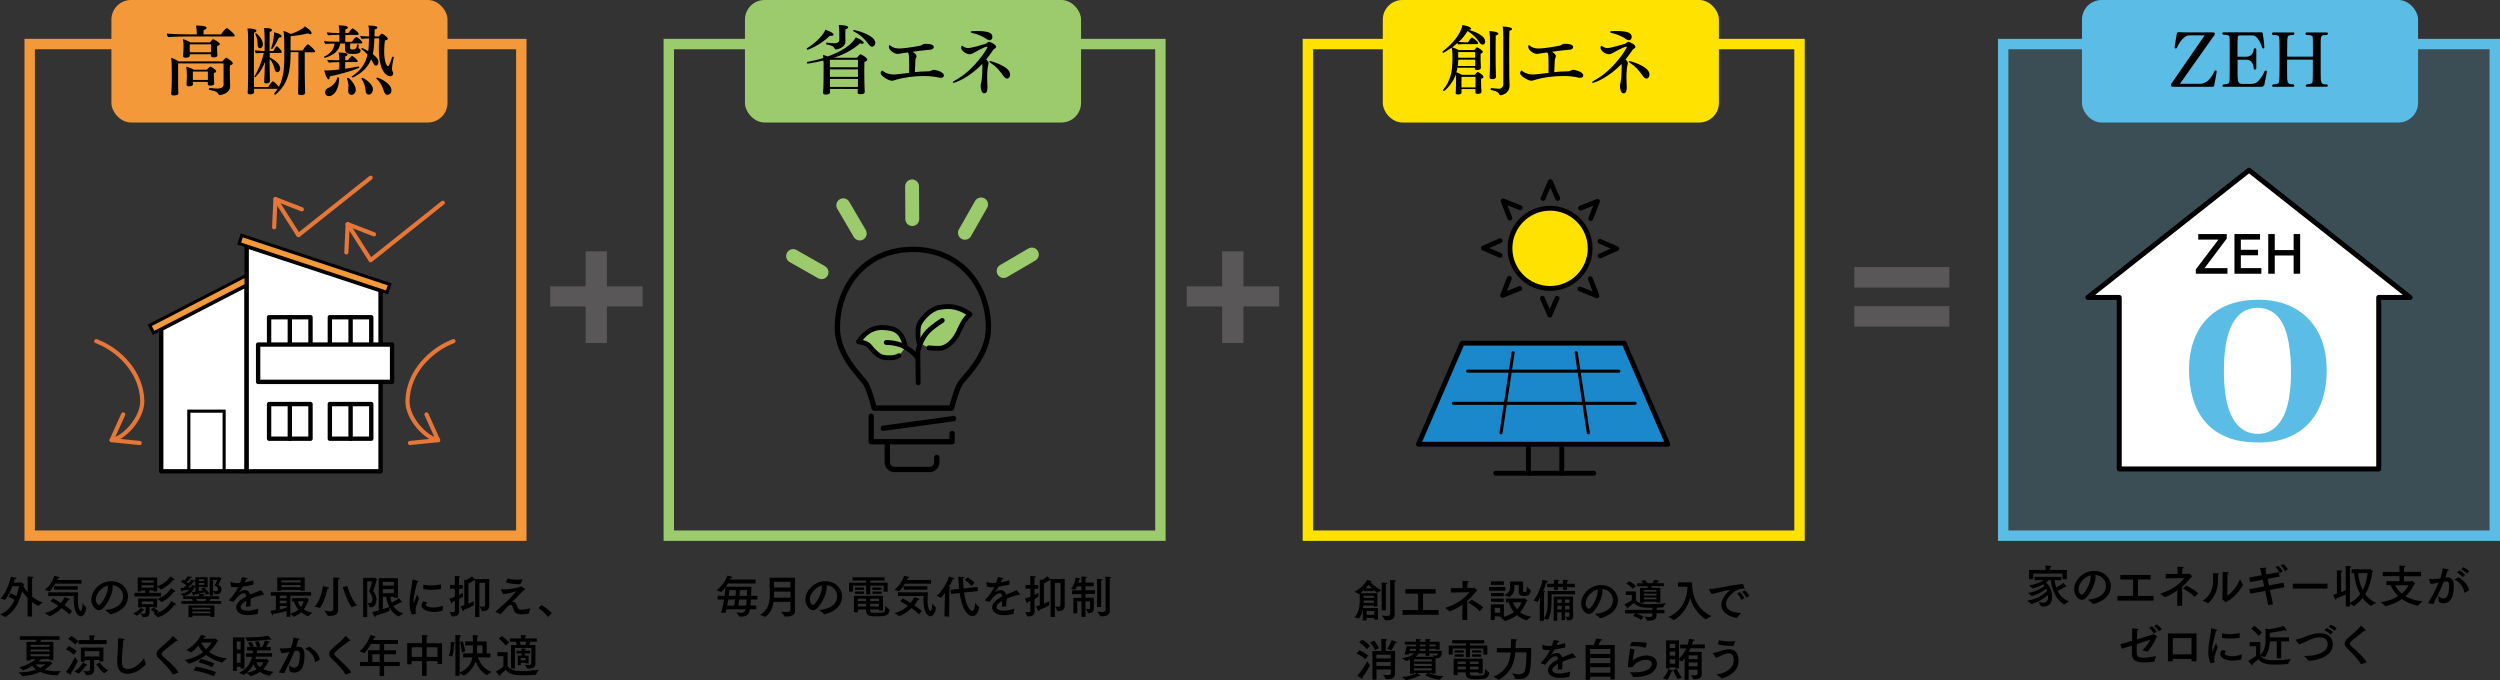 <?xml version="1.0" encoding="UTF-8"?>
<svg id="_レイヤー_2" data-name="レイヤー 2" xmlns="http://www.w3.org/2000/svg" viewBox="0 0 360.39 98.04">
  <rect x="0" y="0" width="360.39" height="98.04" fill="#333333" stroke="none"/>
  <defs>
    <style>
      .cls-1 {
        fill: #9bcb6c;
      }

      .cls-2 {
        opacity: .2;
      }

      .cls-2, .cls-3 {
        fill: #5bbde5;
      }

      .cls-4 {
        stroke-width: 2px;
      }

      .cls-4, .cls-5, .cls-6, .cls-7, .cls-8, .cls-9, .cls-10, .cls-11, .cls-12, .cls-13, .cls-14 {
        fill: none;
      }

      .cls-4, .cls-6, .cls-8, .cls-9, .cls-10, .cls-15, .cls-16, .cls-14 {
        stroke-linecap: round;
        stroke-linejoin: round;
      }

      .cls-4, .cls-12 {
        stroke: #9bcb6c;
      }

      .cls-5 {
        stroke: #5bbde5;
      }

      .cls-5, .cls-7, .cls-11, .cls-17, .cls-12, .cls-13 {
        stroke-miterlimit: 10;
      }

      .cls-5, .cls-7, .cls-12, .cls-13 {
        stroke-width: 1.5px;
      }

      .cls-18 {
        fill: #ffe200;
      }

      .cls-6 {
        stroke-width: .44px;
      }

      .cls-6, .cls-8, .cls-9, .cls-10, .cls-11, .cls-15, .cls-17, .cls-16 {
        stroke: #000;
      }

      .cls-19, .cls-16 {
        fill: #fff;
      }

      .cls-7 {
        stroke: #ffe200;
      }

      .cls-8 {
        stroke-width: .72px;
      }

      .cls-9, .cls-15 {
        stroke-width: .7px;
      }

      .cls-10 {
        stroke-width: .77px;
      }

      .cls-11, .cls-17 {
        stroke-width: .45px;
      }

      .cls-15 {
        fill: #1a88ca;
      }

      .cls-17, .cls-20 {
        fill: #f39939;
      }

      .cls-16 {
        stroke-width: .63px;
      }

      .cls-21 {
        fill: #595757;
      }

      .cls-13 {
        stroke: #f39939;
      }

      .cls-14 {
        stroke: #e67738;
        stroke-width: .6px;
      }
    </style>
  </defs>
  <g id="_レイヤー_1-2" data-name="レイヤー 1">
    <rect class="cls-2" x="288.77" y="6.35" width="70.87" height="70.87"/>
    <rect class="cls-13" x="4.28" y="6.35" width="70.87" height="70.87"/>
    <rect class="cls-12" x="96.41" y="6.35" width="70.87" height="70.87"/>
    <rect class="cls-7" x="188.54" y="6.35" width="70.87" height="70.87"/>
    <rect class="cls-5" x="288.77" y="6.35" width="70.87" height="70.87"/>
    <rect class="cls-20" x="16.06" width="48.45" height="17.66" rx="2.83" ry="2.83"/>
    <g>
      <path d="M4.62,86c.41.34.92.65,1.54.84,0,0-.48.32-.6.48,0,0-.01.01-.03.01,0,0-.01,0-.03,0-.32-.15-.62-.34-.88-.55v2.09h-.64v-2.67c-.34-.36-.61-.71-.79-.97-.33,1.29-.99,2.95-2.43,3.71-.01,0-.02,0-.03,0,0,0-.01,0-.02,0-.15-.14-.71-.36-.71-.36,1.05-.39,1.7-1.24,2.11-2.1-.24-.15-.57-.33-.88-.44l.3-.53c.29.12.58.28.82.42.2-.55.32-1.06.39-1.43h-.95c-.57,1.46-1.08,1.98-1.09,1.98,0,0,0,0-.01,0-.16-.09-.64-.19-.64-.19.93-.88,1.42-2.66,1.51-3.15,0,0,.51.1.68.14.08.02.13.06.13.1s-.06.08-.23.1c-.03.13-.08.31-.15.5h.96c.05,0,.08-.04.12-.04s.43.29.43.36c0,.04-.04.06-.11.1l-.02.09c.11.19.31.53.62.88v-1.74s-.01-.4-.02-.52c.79,0,.86.07.86.12,0,.04-.07.1-.19.12,0,.06-.01.28-.01.28v2.37Z"/>
      <path d="M11.75,84.14h-3.78c-.53.9-.85,1.12-.86,1.12,0,0,0,0-.01,0-.16-.1-.66-.24-.66-.24.75-.51,1.22-1.41,1.4-2.02,0,0,.52.12.67.18.05.02.07.05.07.08,0,.05-.06.09-.21.1-.03.08-.07.16-.11.24h3.48v.56ZM9.99,88.56c-.33-.33-.71-.64-1.08-.9-.81.81-1.73,1.18-1.75,1.18-.01,0-.02,0-.03-.01-.12-.14-.66-.44-.66-.44.84-.23,1.47-.62,1.94-1.07-.63-.4-1.13-.66-1.13-.66l.36-.4s.51.26,1.15.65c.22-.27.4-.57.54-.84,0,0,.47.17.63.25.06.03.09.07.09.1,0,.04-.06.08-.15.08-.03,0-.05,0-.07,0-.15.25-.33.5-.53.75.38.25.77.54,1.09.83l-.4.5ZM6.95,85.93v-.54h4.32c0,.14-.05.58-.05,1.08,0,1.35.34,1.61.42,1.61.19,0,.27-.77.27-1.08v-.03s.35.49.51.6c.01.01.02.03.02.05-.12.78-.45,1.22-.81,1.22-.29,0-1-.42-1-2.37,0-.27.01-.47.01-.55h-3.69ZM11.21,85h-3.41v-.5h3.41v.5Z"/>
      <path d="M16.24,84.63c0,.98-.66,2.25-1.28,2.95-.23.26-.47.38-.69.38-.57,0-1.11-.76-1.11-1.52,0-1.26,1.23-2.65,2.87-2.65,1.47,0,2.42,1.03,2.42,2.18,0,2.07-2.41,2.59-2.57,2.59-.01,0-.03,0-.03-.02-.14-.2-.71-.6-.71-.6,1.26-.09,2.6-.66,2.6-2,0-.82-.63-1.48-1.51-1.58.01.08.02.18.02.27ZM13.81,86.42c0,.5.31.79.45.79.08,0,.16-.05.24-.14.51-.57,1.05-1.62,1.05-2.44,0-.07,0-.15-.01-.22-.95.25-1.73,1.21-1.73,2.01Z"/>
      <path d="M19.7,88.75s-.01,0-.02,0c-.08-.11-.48-.34-.48-.34.73-.27,1.1-.79,1.1-.79,0,0,.29.15.44.26.04.03.06.06.06.09s-.03.04-.1.04c-.02,0-.04,0-.08,0-.3.35-.85.75-.92.75ZM22.68,84.52c.9-.33,1.5-.85,1.88-1.43,0,0,.35.21.51.34.07.06.1.1.1.14,0,.04-.05.06-.12.06-.03,0-.07,0-.1-.01-.3.38-.94,1.01-1.72,1.36,0,0-.01,0-.03,0,0,0-.02,0-.03-.01-.08-.1-.38-.31-.51-.39v.67h-.54v-.14h-.6v.36h1.69v.51h-3.83v-.51h1.55v-.36h-.55v.14h-.53v-2.01h2.81v1.29ZM22.64,87.57h-.53v-.08h-.55v.29c0,.3.01.36.01.47h0c0,.57-.34.71-.81.71-.05,0-.11,0-.17,0-.02,0-.04,0-.04-.02-.03-.13-.29-.53-.29-.53.12.02.28.06.42.06.17,0,.31-.05.31-.25v-.73h-.55v.08h-.52v-1.29h2.72v1.29ZM20.41,83.68v.31h1.74v-.31h-1.74ZM20.41,84.37v.34h1.74v-.34h-1.74ZM20.44,86.71v.38h1.67v-.38h-1.67ZM22.58,88.36c1.04-.3,1.71-.96,2.11-1.71,0,0,.36.2.57.36.07.06.1.1.1.14,0,.04-.04.07-.12.07-.03,0-.07,0-.12-.02-1.06,1.56-2.37,1.77-2.37,1.77-.01,0-.03,0-.03-.02-.1-.14-.59-.49-.59-.49.08-.01.16-.03.24-.05-.24-.29-.66-.51-.66-.51l.4-.29s.46.22.75.51l-.28.24ZM23.26,86.76s-.02,0-.03-.01c-.09-.13-.55-.43-.55-.43.96-.29,1.56-.88,1.98-1.53,0,0,.33.18.52.34.07.06.1.1.1.14,0,.04-.04.06-.11.06-.03,0-.07,0-.11-.01-.73,1-1.69,1.46-1.8,1.46Z"/>
      <path d="M29.93,84.68h-.49v-.08h-.79v.6c.22-.04.44-.08.6-.12-.08-.08-.17-.16-.27-.24l.41-.16c.51.42.8.86.8.86l-.47.21s-.05-.15-.21-.36c-.21.06-.88.22-1.53.34,0,.08-.03.14-.07.14-.03,0-.05-.03-.08-.08-.04-.08-.14-.33-.18-.42.15-.01.33-.04.51-.07v-.73s-.06.01-.1.02c-.3,1.07-1.47,1.35-1.57,1.35-.02,0-.03,0-.04-.02-.1-.1-.49-.31-.49-.31.63-.08,1.08-.28,1.36-.58-.27.04-.62.08-1.03.12,0,.07-.03.14-.06.14-.03,0-.06-.03-.09-.11-.06-.15-.14-.42-.14-.42.14,0,.29,0,.45-.01.14-.1.29-.23.42-.36-.18-.14-.51-.39-.79-.55l.29-.28c.07.04.14.08.21.13.31-.3.46-.61.47-.64.03,0,.38.07.56.11.07.02.1.05.1.07,0,.04-.07.07-.18.07h-.04c-.08.12-.34.42-.57.62.09.06.17.13.23.18.23-.25.4-.46.44-.54.02,0,.34.08.49.13.03.01.06.03.08.03v-.51h1.77v1.46ZM31.6,86.34h-1.22c-.04.08-.1.19-.19.31h1.69v.39h-5.73v-.39h1.69c-.06-.12-.12-.23-.18-.31h-1.25v-.38h2.29c0-.09,0-.25-.02-.34,0,0,.57.03.71.04.08,0,.12.04.12.07,0,.04-.06.08-.2.09,0,.04,0,.1-.01.14h2.29v.38ZM28.15,83.81s-.1.03-.19.03c-.11.14-.48.53-.89.86.2-.01.36-.03.48-.05.05-.1.07-.21.09-.32,0,0,.33.06.48.1,0,0,.02,0,.03,0v-.63ZM30.9,88.93h-.58v-.18h-2.58v.21h-.57v-1.69h3.74v1.66ZM27.73,87.61v.24h2.58v-.24h-2.58ZM27.73,88.16v.25h2.58v-.25h-2.58ZM28.28,86.34c.06.09.12.2.17.31h1.14c.06-.1.12-.21.17-.31h-1.48ZM28.65,83.52v.24h.79v-.24h-.79ZM28.65,84.05v.25h.79v-.25h-.79ZM31.49,83.23s.07-.04.1-.04c0,0,.36.18.36.25,0,.03-.02.06-.08.08-.12.27-.31.62-.4.76.21.13.46.36.46.69,0,.36-.2.7-.77.7-.07,0-.14,0-.21-.01-.02,0-.03,0-.04-.03-.02-.08-.12-.27-.2-.38v.6h-.49v-2.63h1.27ZM30.71,83.59v1.58c.16.04.29.06.39.06.21,0,.33-.08.33-.28,0-.21-.09-.36-.51-.58.16-.21.36-.64.4-.77h-.61Z"/>
      <path d="M36.5,84.29c-.57.12-1.07.21-1.49.27-.14.24-.34.54-.53.78-.01.01-.01.02,0,.02.01,0,.03,0,.04-.02.3-.21.55-.27.8-.27.37,0,.64.25.76.64.6-.27,1.2-.47,1.53-.62l.46.56s.02.03.02.04c0,.03-.04.03-.08.04-.6.1-1.28.33-1.87.59-.01.29-.04.83-.04,1.09l-.64.06c0-.21.03-.57.04-.84-.31.18-.82.5-.82.87,0,.16.07.53,1.03.53.44,0,1.01-.12,1.55-.28,0,0-.12.51-.12.71,0,.03-.01.04-.04.05-.33.08-.87.16-1.37.16-1.01,0-1.68-.42-1.68-1.13,0-.61.6-1.12,1.46-1.57-.03-.31-.16-.44-.4-.44-.44,0-1.09.69-1.44,1.24l-.62-.2s-.05-.02-.05-.03c0-.01,0-.03.02-.04.17-.19.42-.45.56-.64.29-.39.57-.83.78-1.22-.08,0-.16.01-.23.01-.07,0-.14,0-.21,0-.25,0-.46-.03-.63-.12l-.07-.6v-.02s0-.03.02-.03c.01,0,.03,0,.05.01.25.12.54.17.83.17.14,0,.3-.01.49-.03.1-.25.2-.56.27-.84,0,0,.81.1.81.22,0,.05-.08.09-.21.1-.05.11-.12.27-.19.43.38-.07.79-.16,1.25-.29l-.02.62Z"/>
      <path d="M44.85,85.87h-2.99v2.61c.51-.17.89-.38,1.16-.6-.38-.45-.56-.91-.64-1.19h-.29v-.47h1.94s.06-.05.1-.05c.05,0,.43.27.43.33,0,.04-.07.07-.14.08-.06.25-.23.76-.63,1.27.31.21.72.39,1.27.5,0,0-.47.31-.6.48,0,.01-.01.01-.03.01-.02,0-.53-.17-1.02-.58-.51.47-1.02.64-1.03.64s-.02,0-.03-.01c-.08-.1-.36-.27-.49-.35v.38h-.55v-.83c-.48.14-1.14.3-1.92.43v.03c0,.12-.04.17-.08.17-.03,0-.06-.03-.08-.07-.09-.17-.25-.61-.25-.61.27-.03.54-.07.79-.1v-2.07h-.73v-.51h5.8v.51ZM43.93,85.16h-.6v-.12h-2.76v.14h-.6v-1.94h3.96v1.92ZM40.33,85.87v.35h.98v-.35h-.98ZM40.33,86.6v.36h.98v-.36h-.98ZM40.33,87.35v.49c.42-.08.76-.16.98-.21v-.27h-.98ZM40.57,83.66v.3h2.76v-.3h-2.76ZM40.57,84.34v.3h2.76v-.3h-2.76ZM42.94,86.69c.06.22.19.52.45.81.25-.31.34-.61.4-.81h-.86Z"/>
      <path d="M46.12,87.64s-.01,0-.03,0c-.19-.1-.71-.19-.71-.19.94-1.07,1.16-2.81,1.16-2.96,0,0,.58.11.73.16.12.03.16.08.16.12,0,.06-.1.11-.24.11-.4,1.92-1.05,2.77-1.08,2.77ZM48.74,87c0,.31.01.81.01.86v.03c0,.7-.52.89-1.18.89-.08,0-.17,0-.26,0-.04,0-.07,0-.08-.05-.08-.21-.52-.72-.52-.72.36.08.63.11.83.11.44,0,.51-.17.51-.35v-3.76s0-.43-.01-.77c0,0,.51.02.76.05.12.01.17.05.17.09,0,.06-.09.12-.22.14-.01.23-.01.51-.01.51v2.97ZM50.06,84.46s.47,1.85,1.41,2.8c0,0-.52.14-.73.27,0,0-.02,0-.03,0s-.02,0-.03-.01c-.71-.98-1.27-2.88-1.27-2.88l.65-.18Z"/>
      <path d="M52.94,83.81v5.14h-.59v-5.65h1.5s.04-.04.08-.04c.04,0,.45.24.45.32,0,.03-.03.07-.11.09-.15.6-.35,1.22-.47,1.53.46.54.46,1.09.46,1.19,0,.66-.22,1.16-.94,1.16h-.01s-.04,0-.05-.03c-.04-.17-.27-.62-.27-.62.12.03.21.04.3.04.27,0,.38-.16.38-.52,0-.65-.36-1.05-.46-1.15.12-.33.31-.9.43-1.46h-.68ZM57.36,86.16h-.58v-.13h-.51c.02.2.07.51.2.84.23-.11.7-.36,1.05-.65,0,0,.33.4.4.54.01.03.02.06.02.08,0,.03-.01.05-.04.05s-.08-.03-.15-.07c-.27.17-.79.43-1.03.55.27.44.72.85,1.43,1.05,0,0-.49.28-.64.44,0,.01-.02.02-.03.02-.02,0-.83-.34-1.33-1.33,0,.36,0,.4.01.46v.02s0,.03-.03.04c-.29.12-1,.42-1.99.7v.04c0,.1-.03.17-.07.17-.04,0-.16-.12-.4-.75.31-.07.63-.14.93-.23v-4.66h2.77v2.82ZM55.19,83.88v.54h1.59v-.54h-1.59ZM55.19,84.93v.58h1.59v-.58h-1.59ZM55.19,86.03v1.79c.44-.14.79-.27.92-.33-.28-.57-.38-1.14-.41-1.46h-.51Z"/>
      <path d="M59.38,88.6c-.26-.48-.34-1.05-.34-1.57,0-.08,0-.16,0-.24.06-1.38.38-2.42.42-3.2,0-.03,0-.04.03-.04,0,0,.01,0,.03,0,.03,0,.53.13.71.2.07.02.1.06.1.09,0,.04-.05.08-.19.08-.11.55-.48,1.74-.53,2.58,0,.02-.02.12-.02.23,0,.12.02.18.04.18.04,0,.51-1.22.51-1.22,0,0,.14.4.25.6-.14.4-.35.89-.44,1.31-.02.1-.05.27-.05.49,0,.1,0,.22.03.34,0,.03,0,.05-.03.06l-.53.12ZM61.6,86.85c-.21.23-.21.27-.21.32,0,.22.44.42,1.15.41.39,0,.87-.09,1.34-.27,0,0-.09.52-.09.73,0,0,0,.01-.01.01-.38.12-1.03.16-1.26.16-1.07,0-1.76-.44-1.76-.96,0-.27.19-.47.3-.58l.55.17ZM63.57,84.88s-.01.03-.03.04c-.38.06-.88.11-1.38.11-.44,0-.86-.03-1.16-.13l.03-.58s.01-.03.03-.03h.01c.28.08.62.11.98.11.49,0,1.02-.06,1.52-.16v.64Z"/>
      <path d="M66.18,84.33h.53v.55h-.53v.88c.23-.11.42-.22.55-.3,0,0,0,.1,0,.23,0,.1,0,.23.02.31h0c0,.05-.54.33-.57.34v1.15c0,.32.01.56.01.6,0,.64-.4.77-.91.77h-.12s-.04,0-.05-.03c-.03-.21-.3-.62-.3-.62.12.01.28.05.42.05.18,0,.34-.05.34-.23v-1.39c-.12.06-.25.11-.37.16v.05c0,.1-.03.14-.06.14-.03,0-.05-.02-.08-.06-.09-.16-.3-.63-.3-.63.29-.08.57-.17.81-.28v-1.15h-.7v-.55h.7v-.77s0-.28-.02-.52c0,0,.49.02.67.04.09,0,.14.04.14.08s-.06.08-.18.1c-.01.13-.01.35-.01.35v.71ZM70.52,86.5c0,.32.01.6.01.75v.03c0,.68-.48.82-1.03.83-.02,0-.04,0-.04-.03-.06-.26-.33-.66-.33-.66.18.03.32.05.44.05.25,0,.35-.08.35-.27v-3.17h-.81v4.91h-.62v-5.27h-.03s-.07,0-.1-.02c-.23.15-.53.31-.83.45v2.92c.33-.14.6-.27.77-.36,0,0-.01.15-.01.31,0,.1,0,.19.02.26h0c0,.07-.76.44-1.45.68,0,.03,0,.05,0,.08,0,.08-.03.13-.06.13-.03,0-.08-.04-.12-.11-.12-.21-.3-.6-.3-.6.18-.04.36-.1.55-.16v-3.68s.2.03.27.04c.45-.19.74-.45.82-.53,0,0,.29.25.47.44v-.04h2.04v3.04Z"/>
      <path d="M72.24,84.99s-.01-.03-.01-.04c0-.02.01-.03.03-.03h.02c.16.03.34.05.53.05.8,0,2.13-.34,2.2-.39.04-.03.06-.05.1-.05.07,0,.61.35.61.43,0,.04-.04.07-.16.1-.3.23-.64.62-.91.88-.27.27-.49.53-.84.84.04-.01.08-.02.12-.02s.06,0,.09,0c.31.06.4.33.5.58.16.44.23.55.69.55.42,0,.87-.1,1.25-.19,0,0-.2.53-.23.72,0,.03-.02.04-.05.05-.25.04-.63.09-.98.09-.83,0-1.03-.24-1.24-.89-.1-.33-.18-.49-.34-.49-.12,0-.25.1-.36.19-.31.27-.76.83-1.09,1.19,0,0-.46-.23-.69-.35-.01,0-.02-.01-.02-.03,0,0,0-.01,0-.02.53-.53,1.22-1.08,1.42-1.27.34-.32,1.12-1.16,1.55-1.66-.92.28-1.41.4-1.9.4l-.33-.66ZM73.17,83.4c.46.12.91.17,1.43.17.24,0,.49-.01.77-.04,0,0-.27.47-.34.66,0,.02-.03.03-.05.03h-.08c-.67,0-1.42-.07-2.01-.28l.29-.55Z"/>
      <path d="M79,88.94c-.38-.49-.9-.97-1.38-1.29l.46-.42c.44.25,1.1.76,1.47,1.14l-.55.57Z"/>
      <path d="M8.59,92.23h-2.63c-.05.09-.12.2-.19.3h1.93v2.63h-.57v-.14h-1.17c-.11.1-.24.21-.39.34h1.5s.07-.05.11-.05c.01,0,.38.29.38.36,0,.04-.06.06-.15.08-.23.22-.54.51-.98.78.46.13,1.03.23,1.77.23.19,0,.38,0,.59-.02,0,0-.39.39-.49.59-.01.02-.03.02-.06.02-1.08-.02-1.87-.23-2.43-.49-.64.3-1.48.54-2.57.61-.03,0-.05,0-.06-.02-.08-.16-.51-.52-.51-.52h.05c1.04,0,1.87-.18,2.48-.4-.28-.2-.46-.4-.56-.52-.65.41-1.27.63-1.31.63-.01,0-.02,0-.03-.01-.1-.14-.54-.44-.54-.44,1.09-.22,1.97-.83,2.4-1.16h-.77v.18h-.57v-2.67h1.3c.07-.11.13-.21.18-.3h-2.44v-.53h5.72v.53ZM4.41,92.96v.28h2.72v-.28h-2.72ZM4.41,93.63v.29h2.72v-.29h-2.72ZM4.41,94.3v.3h2.72v-.3h-2.72ZM5.13,95.78c.11.12.32.31.66.49.39-.2.65-.39.77-.5h-1.43Z"/>
      <path d="M10.26,97.17s-.02.08-.06.08c-.01,0-.03,0-.05-.01-.27-.12-.66-.39-.66-.39.53-.55,1.09-1.64,1.31-2.15,0,0,.27.4.42.53.01,0,.01.02.01.03,0,0,0,.02,0,.03-.25.5-.59,1.16-1,1.76.03.05.05.1.05.13ZM10.63,94.39c-.36-.41-1.12-.77-1.12-.77l.41-.49s.75.38,1.12.71l-.4.55ZM10.81,92.94c-.34-.46-.98-.86-.98-.86l.45-.42s.63.38,1,.78l-.47.5ZM11.31,97.1s-.01,0-.03-.01c-.16-.12-.59-.28-.59-.28.87-.51,1.22-1.24,1.24-1.3.47.2.64.29.64.36,0,.04-.05.07-.12.07-.03,0-.05,0-.07,0-.42.73-1.05,1.18-1.07,1.18ZM15.37,92.85h-4.06v-.58h1.59v-.22s0-.29-.02-.48c.15.01.53.03.7.05.1,0,.15.04.15.08s-.06.08-.18.12c0,.08-.01.21-.01.29v.16h1.83v.58ZM14.89,95.34h-.57v-.2h-.75v.78c0,.32.01.58.01.63h0c0,.64-.51.79-.99.79-.05,0-.09,0-.14,0-.03,0-.05-.01-.05-.03-.07-.23-.4-.61-.4-.61.17.03.37.07.55.07.23,0,.42-.07.42-.32v-1.29h-.75v.23h-.56v-2.03h3.24v2ZM12.21,93.86v.77h2.11v-.77h-2.11ZM14.37,95.51c.04.05.56.79,1.26,1.16,0,0-.42.21-.58.36,0,0-.01.01-.03.01,0,0-.02,0-.03-.01-.59-.46-1.07-1.21-1.1-1.26l.48-.26Z"/>
      <path d="M17.57,95.32c0,.54.05,1.12.87,1.12,1.08,0,2.02-1.11,2.32-1.55,0,0,.16.62.26.81,0,.01.01.03.01.04,0,0,0,.02-.02.03-.36.44-1.4,1.36-2.6,1.36-1.51,0-1.51-1.25-1.51-1.84,0-.85.12-1.79.12-2.76,0-.17,0-.34-.01-.51.19,0,.67.04.84.08.09.01.13.05.13.09,0,.06-.08.12-.21.14-.05,1.03-.2,2.2-.2,2.98Z"/>
      <path d="M24.97,97.25s-.02,0-.03,0-.01,0-.03-.03c-.49-.85-1.32-1.63-2.05-2.35-.2-.19-.29-.4-.29-.6,0-.23.11-.46.32-.67.62-.63,1.49-1.18,2-1.9.01-.02.03-.03.03-.03.03,0,.69.57.69.71,0,.03-.03.05-.06.05-.03,0-.08-.01-.14-.04-.54.47-1.4,1.05-1.87,1.5-.16.15-.23.27-.23.39s.08.23.23.37c.68.59,1.77,1.54,2.21,2.29l-.79.3Z"/>
      <path d="M30.87,92.09s.08-.05.12-.05c.05,0,.47.29.47.36,0,.05-.07.09-.14.1-.32.54-.71,1.05-1.17,1.49.57.43,1.4.8,2.58.92,0,0-.51.36-.66.58-.01.02-.03.03-.05.03s-1.29-.29-2.32-1.12c-1.17.96-2.45,1.27-2.46,1.27-.01,0-.02,0-.03-.02-.12-.18-.61-.5-.61-.5,1.1-.21,1.97-.6,2.67-1.16-.31-.32-.52-.64-.66-.91-.55.64-1.03.96-1.08.96,0,0-.02,0-.03-.01-.13-.12-.64-.32-.64-.32.9-.47,1.7-1.33,2.13-2.2,0,0,.44.11.63.2.06.03.08.05.08.08,0,.04-.07.08-.2.08h-.04c-.04.07-.08.14-.13.21h1.52ZM30.82,97.49c-1.01-.45-1.88-.65-2.92-.85l.36-.54c1.05.2,2.05.46,2.87.78l-.31.61ZM30.57,96.22c-.59-.35-1.31-.58-1.96-.74l.34-.5c.57.14,1.38.39,1.96.68l-.34.56ZM29.02,92.63c.1.23.31.61.69.99.31-.3.57-.63.81-.99h-1.5Z"/>
      <path d="M35.24,96.38h-.55v-.25h-.55v.58h-.56v-4.83h1.66v4.5ZM34.14,92.46v1.16h.55v-1.16h-.55ZM34.14,94.2v1.33h.55v-1.33h-.55ZM39.05,93.76h-2c0,.13-.03.26-.04.39h2.21v.51h-2.31c-.03.12-.06.24-.09.36h1.44s.08-.05.12-.05c.05,0,.42.29.42.34,0,.05-.06.07-.14.09-.1.24-.32.65-.72,1.05.43.21.94.34,1.51.4,0,0-.46.35-.57.54,0,.01-.02.02-.03.02,0,0-.01,0-.02,0-.55-.12-1-.31-1.37-.55-.58.4-1.26.61-1.35.61,0,0-.02,0-.03-.01-.09-.14-.42-.38-.54-.45-.31.25-.42.31-.42.31,0,0-.01,0-.02-.01-.15-.14-.66-.32-.66-.32,1.16-.5,1.67-1.41,1.89-2.31h-.87v-.51h.96c.02-.13.03-.26.04-.39h-.86v-.5h.47c-.13-.38-.34-.62-.34-.62l.5-.15s.25.34.38.71l-.19.06h.62c-.09-.37-.29-.74-.29-.74l.51-.11s.21.38.3.75l-.36.1h.59c.12-.22.29-.57.4-.96,0,0,.48.12.62.16.05.02.08.05.08.08,0,.04-.04.07-.15.07h-.03c-.1.22-.23.46-.34.64h.67v.5ZM35.68,92.4s-.04,0-.05-.03c-.05-.14-.31-.49-.31-.49.16,0,.33,0,.49,0,1.42,0,2.63-.17,2.85-.25,0,0,.36.41.42.49.01.02.02.05.02.07,0,.03-.02.07-.06.07-.04,0-.1-.02-.19-.08-.39.07-1.76.21-3.17.23ZM35.59,96.97c.59-.1,1.06-.28,1.41-.49-.2-.21-.36-.44-.49-.69-.21.43-.51.83-.92,1.18ZM36.94,95.49c.12.26.29.48.52.67.29-.25.45-.51.51-.68h-1.03Z"/>
      <path d="M42.74,93.24c.08-.01.16-.02.24-.02.66,0,.92.44.92,1.34,0,.47-.08,1.02-.21,1.43-.23.66-.76.97-1.27.97-.37,0-.69-.16-.69-.25,0-.24-.1-.85-.1-.85.2.23.49.39.77.39s.51-.14.64-.5c.11-.32.19-.84.19-1.26s-.05-.69-.42-.69c-.06,0-.27.03-.35.04-.42,1.04-.89,2-1.5,3.22l-.76-.12c.6-1.05,1.14-2.03,1.53-2.96-.1.02-.21.05-.31.07-.33.07-.62.1-.87.1l-.2-.63s-.01-.04-.01-.04c0-.02.01-.02.03-.02h.03c.13.01.28.02.45.02.37,0,.68-.04,1.12-.12.14-.42.29-.94.33-1.44,0,0,.62.1.77.15.08.02.12.05.12.09,0,.05-.08.1-.21.1-.05.19-.16.62-.28.98h.04ZM45.46,95.43s-.03.01-.03.01c-.01,0-.02-.01-.03-.04-.07-.64-.42-1.32-1.34-1.84-.03-.02-.04-.04-.04-.05,0-.02.02-.03.05-.04l.56-.25c.84.54,1.4,1.22,1.46,1.89l-.62.32Z"/>
      <path d="M49.86,97.25s-.02,0-.03,0-.01,0-.03-.03c-.49-.85-1.32-1.63-2.05-2.35-.2-.19-.29-.4-.29-.6,0-.23.11-.46.32-.67.62-.63,1.49-1.18,2-1.9.01-.02.03-.03.03-.03.03,0,.69.57.69.71,0,.03-.03.05-.06.05-.03,0-.08-.01-.14-.04-.54.47-1.4,1.05-1.87,1.5-.16.15-.23.27-.23.39s.08.23.23.37c.68.59,1.77,1.54,2.21,2.29l-.79.3Z"/>
      <path d="M57.39,92.84h-2.02v.9h1.72v.58h-1.72v1.1h2.26v.6h-2.26v1.43h-.64v-1.43h-2.82v-.6h1.14v-1.68h1.68v-.9h-1.25c-.42.71-.9,1.31-.96,1.31-.01,0-.02,0-.03-.01-.16-.11-.68-.23-.68-.23.65-.49,1.33-1.55,1.6-2.39,0,0,.43.12.66.21.06.03.1.07.1.09,0,.05-.07.08-.19.08h-.03c-.04.12-.1.23-.16.36h3.59v.58ZM53.68,94.32v1.1h1.06v-1.1h-1.06Z"/>
      <path d="M63.72,95.71h-.65v-.4h-1.57v2.11h-.66v-2.11h-1.5v.45h-.64v-3.04h2.13v-.72c0-.1,0-.27-.02-.45.85,0,.89.08.89.12,0,.05-.1.12-.2.13,0,.12,0,.33,0,.33v.59h2.22v3ZM59.35,93.31v1.38h1.5v-1.38h-1.5ZM61.5,93.31v1.38h1.57v-1.38h-1.57Z"/>
      <path d="M65.21,94.64h-.01c-.12-.05-.49-.08-.49-.08.25-.6.27-1.51.27-1.86v-.14s.35.01.51.04c.07.01.12.03.12.07,0,.03-.05.06-.16.11,0,.54-.14,1.85-.24,1.85ZM70.16,94.19h.53v.58h-1.79c.22.66.81,1.73,1.97,2.08,0,0-.48.29-.61.47-.01.01-.02.01-.03.01-.07,0-1.09-.47-1.66-1.98-.49,1.46-1.7,2.04-1.72,2.04,0,0-.02,0-.03-.01-.1-.1-.4-.26-.57-.34v.39h-.6v-5.3s0-.37-.01-.6c0,0,.52.01.71.05.07.01.12.04.12.08s-.06.08-.2.11c0,.17-.01.38-.01.38v4.8c.98-.41,1.64-1.12,1.85-2.18h-1.35v-.58h1.41v-1.15h-1.12v-.57h1.12v-.24c0-.13,0-.4-.02-.68,0,0,.46.03.68.05.1,0,.14.04.14.08,0,.04-.06.09-.18.12,0,.14-.01.23-.01.46v.21h1.38v1.72ZM66.72,92.45s.24.75.34,1.44l-.47.18c-.06-.66-.27-1.53-.27-1.53l.4-.09ZM68.77,93.04v1.15h.79v-1.15h-.79Z"/>
      <path d="M73.18,96c.17.33.62.61,1.17.68.25.03.54.05.87.05.79,0,1.74-.08,2.45-.18,0,0-.34.46-.41.68,0,.02-.02.04-.05.04-.47.04-1.16.08-1.8.08-.99,0-1.9-.05-2.52-.8,0,0-.37.39-.79.7.01.04.02.08.02.11,0,.05-.02.08-.05.08-.03,0-.06-.02-.1-.06-.13-.12-.49-.58-.49-.58.55-.25,1.09-.74,1.09-.74v-1.46h-.87v-.58h1.47v2.01ZM72.9,93.09c-.36-.57-1.01-1.04-1.01-1.04l.47-.38s.6.42,1.04.95l-.51.47ZM77.41,92.5h-.93c-.04.13-.12.33-.19.47h.89v2.6s.01.03.01.03c0,.58-.31.77-1.04.77h-.12s-.04,0-.05-.03c-.07-.17-.36-.51-.36-.51.23.03.4.05.53.05.35,0,.44-.1.44-.34v-2.14s-2.36,0-2.36,0v2.96h-.57v-3.38h.85c-.05-.17-.12-.34-.18-.47h-.83v-.48h1.59c0-.11,0-.27-.02-.48.03,0,.55.02.66.03.12,0,.17.04.17.08,0,.05-.07.09-.2.1,0,.1-.01.19-.01.27h1.7v.48ZM76.39,94.2h-.74v.31h.55v1.13h-.44v-.09h-.67v.34h-.45v-1.38h.55v-.31h-.75v-.38h.75v-.02s0-.15-.02-.32c.03,0,.42.01.53.03.08,0,.14.04.14.08s-.05.08-.16.09c0,.04-.01.1-.01.13h.74v.38ZM74.93,92.5c.05.12.1.29.15.47h.64c.07-.16.12-.33.16-.47h-.96ZM75.08,94.85v.34h.67v-.34h-.67Z"/>
    </g>
    <g>
      <path d="M108.9,84.11h-3.96c-.09.16-.19.31-.3.47h3.69c-.01.41-.03.86-.05,1.31h.9v.54h-.93c-.02.31-.04.61-.07.87h.84v.53h-.9c-.01.07-.03.14-.04.19-.18.75-.7.87-1.27.87-.07,0-.14,0-.2,0-.02,0-.05,0-.06-.03-.07-.21-.42-.6-.42-.6.25.03.51.08.74.08.29,0,.51-.1.61-.47v-.04s-2.75,0-2.75,0c-.04.17-.08.35-.14.52l-.66-.05c.2-.55.35-1.23.45-1.87h-.92v-.54h1c.07-.57.11-1.03.12-1.22-.17.23-.37.46-.59.65-.01,0-.03.02-.04.02,0,0-.01,0-.02,0-.17-.12-.65-.25-.65-.25.95-.63,1.45-1.76,1.57-2.11.03,0,.51.11.64.15.06.02.1.05.1.08,0,.05-.07.1-.21.1h-.03c-.03.06-.06.15-.1.23h3.67v.57ZM104.99,86.43c-.05.27-.09.57-.15.87h1.01c.05-.26.08-.57.12-.87h-.98ZM105.14,85.07s-.03.33-.08.83h.97c.03-.34.05-.64.06-.83h-.95ZM106.55,86.43c-.03.3-.06.61-.1.87h1.11c.03-.26.06-.56.08-.87h-1.09ZM106.66,85.07c0,.18-.03.49-.06.83h1.07c.01-.29.02-.57.03-.83h-1.03Z"/>
      <path d="M114.6,87.11c0,.46.02.8.02.88,0,.73-.6.89-1.27.89-.07,0-.14,0-.21,0-.03,0-.06,0-.07-.04-.07-.19-.49-.67-.49-.67.31.04.57.06.77.06.38,0,.59-.08.59-.35v-1.12h-2.42c-.11.77-.4,1.53-1.14,2.14-.01.01-.03.03-.04.03s-.02,0-.03-.01c-.2-.13-.75-.27-.75-.27,1.26-.75,1.41-1.9,1.41-3.02,0-.22,0-.44-.01-.66,0-.53-.03-1.69-.03-1.69h3.67v3.83ZM111.58,83.87s.01.36.02.83h2.35v-.83h-2.37ZM111.6,85.28c0,.29,0,.58-.01.88h2.36v-.88h-2.35Z"/>
      <path d="M119.18,84.63c0,.98-.66,2.25-1.28,2.95-.23.26-.47.38-.69.38-.57,0-1.11-.76-1.11-1.52,0-1.26,1.23-2.65,2.87-2.65,1.47,0,2.42,1.03,2.42,2.18,0,2.07-2.41,2.59-2.57,2.59-.01,0-.03,0-.03-.02-.14-.2-.71-.6-.71-.6,1.26-.09,2.6-.66,2.6-2,0-.82-.63-1.48-1.51-1.58.01.08.02.18.02.27ZM116.74,86.42c0,.5.31.79.45.79.08,0,.16-.05.24-.14.51-.57,1.05-1.62,1.05-2.44,0-.07,0-.15-.01-.22-.95.25-1.73,1.21-1.73,2.01Z"/>
      <path d="M127.49,83.69h-2.03v.31h2.5v1.3h-.58v-.87h-1.92v1.25h-.6v-1.25h-1.89v.86h-.58v-1.29h2.48v-.31h-1.98v-.47h4.62v.47ZM127.29,88.02h-.58v-.16h-1.27v.15c0,.31.12.32.9.32.37,0,.75-.02.94-.04.28-.04.34-.34.34-.8v-.14s.4.42.58.5c.02,0,.03.03.03.06-.1.9-.66.94-1.92.94-.8,0-1.46-.03-1.46-.76v-.23h-1.18v.4h-.57v-2.37h4.19v2.13ZM124.56,85.03h-1.33v-.34h1.33v.34ZM124.56,85.61h-1.33v-.34h1.33v.34ZM123.67,86.31v.34h1.18v-.34h-1.18ZM123.67,87.04v.39h1.18v-.39h-1.18ZM125.44,86.31v.34h1.27v-.34h-1.27ZM125.44,87.04v.39h1.27v-.39h-1.27ZM127.1,85.03h-1.34v-.34h1.34v.34ZM127.1,85.61h-1.34v-.34h1.34v.34Z"/>
      <path d="M134.23,84.14h-3.78c-.53.9-.85,1.12-.86,1.12,0,0,0,0-.01,0-.16-.1-.66-.24-.66-.24.75-.51,1.22-1.41,1.4-2.02,0,0,.52.12.67.18.05.02.07.05.07.08,0,.05-.07.09-.21.1-.03.08-.07.16-.11.24h3.48v.56ZM132.48,88.56c-.32-.33-.71-.64-1.08-.9-.81.81-1.73,1.18-1.75,1.18-.01,0-.02,0-.03-.01-.12-.14-.66-.44-.66-.44.85-.23,1.47-.62,1.94-1.07-.63-.4-1.13-.66-1.13-.66l.36-.4s.51.26,1.15.65c.22-.27.4-.57.54-.84,0,0,.47.17.63.25.06.03.09.07.09.1,0,.04-.06.08-.15.08-.03,0-.04,0-.07,0-.15.25-.33.5-.53.75.38.25.77.54,1.09.83l-.4.5ZM129.44,85.93v-.54h4.32c0,.14-.05.58-.05,1.08,0,1.35.34,1.61.42,1.61.2,0,.27-.77.27-1.08v-.03s.35.49.51.6c.01.01.02.03.02.05-.12.78-.46,1.22-.81,1.22-.29,0-1-.42-1-2.37,0-.27.01-.47.01-.55h-3.69ZM133.69,85h-3.41v-.5h3.41v.5Z"/>
      <path d="M136.8,88.88h-.65s.05-2.54.05-2.54l.03-.88c-.2.29-.54.72-.58.72,0,0-.01,0-.02,0-.16-.12-.62-.27-.62-.27.75-.64,1.46-1.74,1.79-2.8.04.01.77.19.77.3,0,.05-.08.08-.18.08h-.04c-.12.32-.33.73-.58,1.16.07,0,.12,0,.14,0,.1.01.15.05.15.08,0,.05-.08.1-.2.14l-.03,4.02ZM140.98,85.21l-2.01.2c.33,2.48,1.13,2.66,1.19,2.66.33,0,.4-.86.42-1.16,0,0,.38.49.58.62,0,0,.01.02.01.03v.02c-.14.77-.52,1.24-.98,1.24-.18,0-1.4-.12-1.85-3.33l-1.25.13-.07-.6,1.25-.13c-.03-.33-.06-.7-.08-1.08-.01-.23-.03-.46-.05-.68,0,0,.61.03.77.05.07,0,.12.04.12.08,0,.05-.06.09-.2.12.01.54.03,1.01.07,1.44l2.01-.2.07.6ZM140.03,84.47c-.33-.49-.96-.88-.96-.88l.44-.36s.7.42.99.79l-.47.45Z"/>
      <path d="M145.47,84.29c-.57.12-1.07.21-1.49.27-.14.24-.34.54-.53.78-.01.01-.01.02,0,.02.01,0,.03,0,.04-.02.3-.21.55-.27.8-.27.37,0,.64.25.76.64.6-.27,1.2-.47,1.53-.62l.46.56s.02.03.02.04c0,.03-.04.03-.08.04-.6.1-1.28.33-1.87.59-.01.29-.04.83-.04,1.09l-.64.06c0-.21.03-.57.04-.84-.31.18-.82.5-.82.87,0,.16.07.53,1.03.53.44,0,1.01-.12,1.55-.28,0,0-.12.51-.12.71,0,.03-.01.04-.04.05-.33.08-.87.16-1.37.16-1.01,0-1.68-.42-1.68-1.13,0-.61.6-1.12,1.46-1.57-.03-.31-.16-.44-.4-.44-.44,0-1.09.69-1.44,1.24l-.62-.2s-.05-.02-.05-.03c0-.01,0-.03.02-.04.17-.19.42-.45.56-.64.29-.39.57-.83.78-1.22-.08,0-.16.01-.23.01-.07,0-.14,0-.21,0-.25,0-.46-.03-.63-.12l-.07-.6v-.02s0-.03.02-.03c.01,0,.03,0,.05.01.25.12.54.17.83.17.14,0,.3-.01.49-.03.1-.25.2-.56.27-.84,0,0,.81.1.81.22,0,.05-.08.09-.21.1-.05.11-.12.27-.19.43.38-.07.79-.16,1.25-.29l-.02.62Z"/>
      <path d="M149.14,84.33h.53v.55h-.53v.88c.23-.11.42-.22.55-.3,0,0,0,.1,0,.23,0,.1,0,.23.02.31h0c0,.05-.54.33-.57.34v1.15c0,.32.01.56.01.6,0,.64-.4.77-.91.77h-.12s-.04,0-.05-.03c-.03-.21-.3-.62-.3-.62.12.01.28.05.42.05.18,0,.34-.05.34-.23v-1.39c-.12.06-.25.11-.37.16v.05c0,.1-.03.14-.06.14-.03,0-.05-.02-.08-.06-.09-.16-.3-.63-.3-.63.29-.08.57-.17.81-.28v-1.15h-.7v-.55h.7v-.77s0-.28-.02-.52c0,0,.49.02.67.04.09,0,.14.04.14.08s-.06.08-.18.1c-.01.13-.01.35-.01.35v.71ZM153.48,86.5c0,.32.01.6.01.75v.03c0,.68-.48.82-1.03.83-.02,0-.04,0-.04-.03-.06-.26-.33-.66-.33-.66.18.03.32.05.44.05.25,0,.35-.08.35-.27v-3.17h-.81v4.91h-.62v-5.27h-.03s-.07,0-.1-.02c-.23.15-.53.31-.83.45v2.92c.33-.14.6-.27.77-.36,0,0-.01.15-.01.31,0,.1,0,.19.02.26h0c0,.07-.76.44-1.45.68,0,.03,0,.05,0,.08,0,.08-.03.13-.06.13-.03,0-.08-.04-.12-.11-.12-.21-.3-.6-.3-.6.18-.04.36-.1.55-.16v-3.68s.2.03.27.04c.45-.19.74-.45.82-.53,0,0,.29.25.47.44v-.04h2.04v3.04Z"/>
      <path d="M157.67,84.51h-1.18v.57h1.37v.55h-1.37v.54h1.2v1.1s0,.42,0,.42h0c0,.54-.3.7-.75.7h-.08s-.03-.01-.04-.03c-.03-.17-.29-.6-.29-.6.16.03.29.05.37.05.19,0,.23-.07.23-.2v-.92h-.65v2.24h-.58v-2.24h-.6v1.74h-.57v-2.24h1.16v-.54h-1.35v-.55h1.35v-.57h-.64c-.07.16-.14.32-.23.46,0,.02-.02.03-.03.03,0,0-.01,0-.02,0-.18-.07-.58-.1-.58-.1.38-.47.61-1.16.66-1.66,0,0,.46.08.55.1.08.01.14.05.14.09,0,.03-.04.06-.16.07-.02.09-.06.27-.12.48h.45v-.4s0-.31-.02-.49c0,0,.53.03.7.04.07,0,.1.04.1.07,0,.05-.06.1-.19.13,0,.09-.01.29-.01.29v.35h1.18v.53ZM158.74,87.51h-.59v-3.5s0-.35-.02-.56c.02,0,.54.02.71.04.06,0,.1.04.1.07,0,.04-.06.09-.19.12,0,.14-.01.38-.01.38v3.45ZM159.99,87.35c0,.31.01.55.01.6v.03c0,.71-.49.86-1.16.86h-.17s-.05,0-.06-.03c-.07-.19-.47-.64-.47-.64.27.03.51.06.7.06.34,0,.53-.08.53-.33v-4.26s0-.34-.02-.51c0,0,.53.03.7.05.08,0,.12.04.12.08s-.06.08-.18.1c0,.1-.01.31-.01.31v3.68Z"/>
    </g>
    <g>
      <path d="M198.57,87.44h-.53v-.14h-1.5c-.01.12-.03.24-.05.36h2.15v1.66h-.55v-.24h-1.1v.36h-.55l.03-1.7c-.18,1.01-.55,1.41-.58,1.41,0,0-.01,0-.02,0-.18-.09-.62-.14-.62-.14.66-.7.76-1.62.77-2.43,0-.46-.01-.86-.02-1.01l-.08.06s-.02,0-.03,0c0,0-.01,0-.03,0-.13-.13-.6-.31-.6-.31,1.29-.67,1.83-1.75,1.83-1.75,0,0,.42.14.48.16.1.03.16.07.16.11,0,.03-.04.06-.15.06h-.04c.18.2.71.74,1.59,1.2,0,0-.4.21-.53.36,0,0-.02.01-.03.01,0,0-.21-.13-.6-.46v.21h-1.34v-.17c-.16.15-.33.31-.53.46h2.46v1.96ZM196.58,86.57v.03c0,.1,0,.19,0,.3h1.47v-.33h-1.46ZM196.58,85.89v.3h1.46v-.3h-1.46ZM197.78,84.8c-.22-.2-.39-.37-.5-.49-.1.14-.24.31-.41.49h.91ZM197.01,88.08v.55s1.09,0,1.09,0v-.55h-1.09ZM199.78,87.98h-.6v-3.45s0-.2-.02-.54c.06,0,.46.01.72.04.07,0,.11.04.11.07,0,.04-.07.1-.2.14-.01.2-.01.38-.01.38v3.35ZM201.04,87.91c0,.32.01.57.01.61v.03c0,.81-.62.88-1.27.88h-.09s-.05,0-.05-.03c-.06-.2-.46-.68-.46-.68.3.04.55.07.75.07.31,0,.48-.08.48-.34v-4.39s0-.19-.02-.45c0,0,.49.02.7.05.09.01.14.05.14.09s-.06.09-.18.11c-.01.16-.01.3-.01.3v3.72Z"/>
      <path d="M206.96,85.58h-1.82v2.36h2.25v.68h-5.21v-.68h2.25v-2.36h-1.83v-.66h4.36v.66Z"/>
      <path d="M211.53,84.77h.81c.07,0,.1-.05.14-.05.08,0,.49.35.49.42,0,.04-.07.06-.16.09-.33.44-.77.92-1.3,1.39v2.76h-.72l.04-2.22c-.53.38-1.14.72-1.81.97-.01,0-.03,0-.03,0-.01,0-.03,0-.04-.01-.16-.17-.62-.49-.62-.49,1.96-.62,2.96-1.59,3.5-2.26l-2.69.05v-.64h1.7v-.52c0-.12,0-.34-.03-.53.85.03.93.05.93.13,0,.05-.07.1-.19.12-.01.1-.02.27-.02.44v.33ZM213.34,88.08s-.02.01-.03.01c-.01,0-.03,0-.04-.02-.5-.54-1.22-.97-1.62-1.19l.45-.44c.39.18,1.26.67,1.72,1.12l-.47.52Z"/>
      <path d="M217,85.16h-2.35v-.54h2.35v.54ZM219.59,86.27s.07-.04.12-.04c.03,0,.48.27.48.37,0,.05-.07.08-.14.1-.23.63-.54,1.14-.92,1.56.39.29.92.53,1.62.65,0,0-.51.33-.66.52,0,.01-.01.01-.03.01,0,0-.71-.19-1.38-.77-.75.58-1.68.85-1.74.85-.01,0-.03,0-.03-.02-.12-.16-.61-.47-.61-.47.15-.03.29-.06.43-.09h-.47v-.08h-.79v.52h-.57v-2.25h1.9v1.79c.57-.16,1.05-.4,1.44-.69-.36-.44-.6-.93-.75-1.4h-.4v-.55h2.49ZM216.79,84.31h-1.86v-.51h1.86v.51ZM216.78,85.96h-1.84v-.48h1.84v.48ZM216.77,86.76h-1.83v-.47h1.83v.47ZM215.47,87.62v.71h.79v-.71h-.79ZM219.54,85.21s.02.15.24.15c.17,0,.3,0,.3-.57,0-.1,0-.19,0-.24,0,0,.38.38.55.47.02,0,.02.03.02.05-.07.64-.25.84-.92.84-.44,0-.79-.1-.79-.55,0,0,0-.94,0-1.01h-.64v.48c0,.9-.73,1.24-.75,1.24,0,0-.01,0-.03,0-.12-.1-.68-.29-.68-.29.71-.28.85-.71.86-1.16,0-.27-.01-.7-.01-.79h1.87v1.38ZM218.11,86.82c.11.33.29.69.58,1.03.31-.32.52-.67.64-1.03h-1.22Z"/>
      <path d="M227.04,85.68h-3.37v.93c0,1.94-.48,2.72-.51,2.72,0,0-.01,0-.02,0-.14-.07-.47-.11-.58-.12v.28h-.59v-2.35s.03-1.01.03-1.01c-.19.44-.34.68-.38.68,0,0,0,0-.01,0-.16-.13-.54-.25-.54-.25.64-.81,1.17-2.18,1.31-2.98.6.12.78.17.78.25,0,.06-.08.1-.18.1h-.03c-.12.33-.28.78-.49,1.27.08,0,.15.01.16.01.09.01.13.05.13.08s-.06.09-.16.12c-.01.18-.01.4-.01.4v3.35c.53-.77.54-1.88.54-2.84,0-.38,0-.83-.01-1.12h3.95v.49ZM227.04,84.65h-1.15v.38h-.58v-.38h-.71v.38h-.58v-.38h-.97v-.5h.97v-.1s0-.25-.03-.46c.79,0,.81.1.81.12,0,.05-.06.09-.2.12-.01.12-.01.27-.01.27v.05h.71v-.1s0-.25-.03-.46c.8,0,.81.1.81.13,0,.04-.06.08-.19.11-.01.12-.01.27-.01.27v.05h1.15v.5ZM226.78,88.28v.56s.01.01.01.02c0,.47-.42.58-.81.58-.03,0-.05,0-.06-.03-.03-.17-.27-.52-.27-.52.09.02.21.04.32.04.14,0,.27-.04.27-.18v-.49h-.64v1.14h-.49v-1.14h-.62v1.22h-.52v-3.49h2.8v2.28ZM224.5,86.42v.49h.62v-.49h-.62ZM224.5,87.33v.52h.62v-.52h-.62ZM225.61,86.42v.49h.64v-.49h-.64ZM225.61,87.33v.52h.64v-.52h-.64Z"/>
      <path d="M231.01,85.18c0,.98-.66,2.25-1.28,2.95-.23.26-.47.38-.69.38-.57,0-1.11-.76-1.11-1.52,0-1.26,1.23-2.65,2.87-2.65,1.47,0,2.42,1.03,2.42,2.18,0,2.07-2.41,2.59-2.57,2.59-.01,0-.03,0-.03-.02-.14-.2-.71-.6-.71-.6,1.26-.09,2.6-.66,2.6-2,0-.82-.63-1.48-1.51-1.58.01.08.02.18.02.27ZM228.58,86.98c0,.5.31.79.45.79.08,0,.16-.05.24-.14.51-.57,1.05-1.62,1.05-2.44,0-.07,0-.15-.01-.22-.95.25-1.73,1.21-1.73,2.01Z"/>
      <path d="M239.91,88.42h-1.12c0,.15.01.29.01.33,0,.63-.58.73-1.12.73-.07,0-.12,0-.19,0-.04,0-.06,0-.06-.03-.05-.17-.38-.57-.38-.57.24.03.48.06.68.06.27,0,.47-.06.47-.25v-.26h-2.38c.21.06.73.23,1.09.45l-.32.5c-.4-.32-1.15-.59-1.15-.59l.27-.36h-1.44v-.51h3.93v-.3h-.23c-1.09,0-1.84-.08-2.44-.69,0,0-.45.4-.82.62.02.04.03.08.03.1,0,.04-.02.07-.05.07-.03,0-.06-.02-.1-.07-.11-.12-.44-.54-.44-.54.49-.17,1.05-.55,1.09-.58v-.77h-.87v-.51h1.46v1.26c.41.58,1.42.59,2.02.59.76,0,1.64-.07,2.29-.14,0,0-.29.37-.35.55,0,.03-.03.04-.05.04-.27.02-.58.03-.92.05v.32h1.12v.51ZM235.37,84.87c-.35-.43-.93-.75-.93-.75l.43-.34c.06.03.57.32.96.7l-.46.4ZM239.87,84.49h-1.75c-.03.07-.07.16-.1.25h1.33v2.12h-.57v-.12h-1.81v.14h-.55v-2.13h1.04c.03-.08.06-.17.08-.25h-1.55v-.42h.87c-.14-.19-.3-.34-.3-.34l.58-.14s.19.23.35.47h.71c.16-.23.27-.49.27-.49,0,0,.37.06.59.12.08.02.12.06.12.09,0,.05-.07.08-.2.08h-.02s-.06.08-.14.2h1.04v.42ZM236.97,85.06v.23h1.81v-.23h-1.81ZM236.97,85.59v.26h1.81v-.26h-1.81ZM236.97,86.14v.26h1.81v-.26h-1.81Z"/>
      <path d="M241.89,84.58v-.63h2.04s0,.13,0,.21c0,1.94.84,3.74,2.78,4.66,0,0-.55.27-.74.46-.01.01-.03.01-.04.01-.08,0-1.72-1.01-2.28-3.09-.3,1.16-1.15,2.59-2.35,3.17-.01,0-.03.01-.04.01-.01,0-.03,0-.03-.01-.14-.16-.72-.45-.72-.45,1.98-.74,2.74-2.86,2.74-4.09v-.25h-1.35Z"/>
      <path d="M246.4,84.99s-.02-.04-.02-.06c0-.02.02-.03.07-.03,1.03-.01,2.51-.47,4.58-.69.03,0,.05,0,.08-.02.03-.01.06-.03.08-.03.12,0,.31.67.31.68,0,.03-.02.05-.06.05-.03,0-.06,0-.1-.03-.36.02-.6.07-.83.16-.6.23-1.7,1.18-1.7,2.03,0,1.03,1.18,1.27,2.17,1.31,0,0-.43.47-.55.69-.01.02-.03.03-.05.03h-.01c-1.22-.19-2.22-.83-2.22-1.92,0-.69.48-1.52,1.33-2.15-1,.15-1.97.51-2.76.62l-.33-.64ZM251.01,86.47c-.1-.31-.38-.7-.59-.91l.41-.2c.14.14.49.56.62.87l-.44.24ZM251.73,86.14c-.12-.27-.38-.63-.58-.83l.4-.21c.13.12.47.48.62.79l-.43.25Z"/>
      <path d="M196.81,95.04c-.42-.44-1.25-.83-1.25-.83l.41-.47s.79.34,1.25.75l-.41.55ZM196.46,97.8s-.03.06-.07.06c-.03,0-.05,0-.09-.03-.2-.1-.65-.45-.65-.45.52-.41,1.34-1.82,1.46-2.07,0,0,.24.47.38.58,0,0,.01.01.01.03,0,0-.51.97-1.1,1.73.04.06.06.11.06.15ZM197.04,93.58c-.36-.49-1.11-.97-1.11-.97l.46-.41s.69.43,1.12.9l-.47.49ZM198.21,93.73c-.19-.55-.68-1.14-.68-1.14l.57-.25s.47.6.7,1.09l-.59.31ZM201.09,96.33c0,.44.01.7.01.75,0,.68-.52.83-1.12.83-.06,0-.12,0-.18,0-.03,0-.05,0-.05-.03-.06-.18-.4-.62-.4-.62.25.03.49.06.68.06.28,0,.47-.07.47-.33v-.48h-2.07v1.46h-.59v-4.12h1.29v-1.29s0-.31-.02-.45c0,0,.5,0,.73.03.07,0,.13.05.13.09,0,.04-.06.09-.2.12-.01.14-.01.31-.01.31v1.18h1.35v2.48ZM198.41,94.38v.53h2.07v-.53h-2.07ZM198.41,95.43v.57h2.07v-.57h-2.07ZM200.55,93.75s-.01,0-.02,0c-.14-.1-.57-.23-.57-.23.42-.5.66-1.25.66-1.25,0,0,.45.16.62.25.09.04.14.1.14.13,0,.04-.07.07-.21.07h-.03c-.11.27-.53,1.03-.59,1.03Z"/>
      <path d="M207.52,93.65h-.55v-.11h-.93v.29h1.82c-.03.68-.06,1.05-.91,1.07v2.21h-.57v-.09h-.47c.29.13,1.03.41,2.18.44,0,0-.39.33-.51.49-.01.02-.03.02-.07.02-.93-.08-1.81-.48-2.07-.62l.37-.33h-1.55c.11.07.51.3.51.38,0,.03-.04.05-.1.05-.04,0-.09,0-.14-.03,0,0-.87.49-1.85.62-.05,0-.06,0-.06-.01-.1-.14-.55-.44-.55-.44,1.18-.07,1.92-.44,2.12-.57h-.36v.1h-.57v-2.02c-.12.05-.51.18-.57.18-.01,0-.03,0-.04-.02-.12-.14-.59-.38-.59-.38.64-.1,1.38-.22,1.79-.68h-.74c-.01.06-.03.11-.05.17l-.59-.04c.2-.56.33-1.25.33-1.25l.51.1h.84v-.27c-.88,0-1.64,0-1.64,0v-.4h1.62v-.08c0-.08-.01-.24-.03-.32.13,0,.5.03.65.04.06,0,.1.03.1.07,0,.04-.04.08-.17.09,0,.05-.01.1-.01.18v.03h.84v-.12s0-.18-.02-.3c.12,0,.5.03.64.05.06,0,.1.04.1.06,0,.04-.05.08-.17.1,0,.06-.01.18-.01.18v.02h1.48v1.14ZM203.29,93.54s-.03.12-.07.29h.86c.03-.09.05-.19.07-.29h-.85ZM203.84,95.05v.3h2.55v-.3h-2.55ZM203.84,95.69v.31h2.55v-.31h-2.55ZM203.84,96.34v.31h2.55v-.31h-2.55ZM206.05,94.21v.35h-.53v-.35h-1.03c-.1.18-.25.34-.42.47h2.59c-.09-.11-.18-.21-.18-.21.08.01.25.03.42.03.26,0,.38-.05.38-.29h-1.22ZM204.69,93.54c0,.1-.03.2-.05.29h.87v-.29h-.83ZM204.69,92.91c0,.09,0,.18,0,.27h.82v-.27h-.83ZM206.05,92.91v.27h.93v-.27h-.93Z"/>
      <path d="M213.94,92.75h-2.03v.31h2.5v1.3h-.58v-.87h-1.92v1.25h-.6v-1.25h-1.89v.86h-.58v-1.29h2.48v-.31h-1.98v-.47h4.62v.47ZM213.74,97.08h-.58v-.16h-1.27v.15c0,.31.12.32.9.32.37,0,.75-.02.94-.04.28-.04.34-.34.34-.8v-.14s.4.42.58.5c.02,0,.03.03.03.06-.1.9-.66.94-1.92.94-.8,0-1.46-.03-1.46-.76v-.23h-1.18v.4h-.57v-2.37h4.19v2.13ZM211.01,94.09h-1.33v-.34h1.33v.34ZM211.01,94.67h-1.33v-.34h1.33v.34ZM210.12,95.37v.34h1.18v-.34h-1.18ZM210.12,96.1v.39h1.18v-.39h-1.18ZM211.89,95.37v.34h1.27v-.34h-1.27ZM211.89,96.1v.39h1.27v-.39h-1.27ZM213.55,94.09h-1.34v-.34h1.34v.34ZM213.55,94.67h-1.34v-.34h1.34v.34Z"/>
      <path d="M218.44,94.05c-.12,1.33-.51,2.93-2.4,3.95,0,0-.02,0-.03,0,0,0-.01,0-.02,0-.17-.18-.68-.45-.68-.45,1.98-.88,2.35-2.22,2.46-3.5h-2v-.63h2.03s.03-.89.03-1.03c0-.1,0-.2,0-.27.71.03.88.04.88.13,0,.04-.06.09-.18.11,0,.06-.02.21-.02.28,0,.14-.03.49-.04.77h2.27c-.01.92-.01,2.6-.22,3.41-.2.79-.75,1.05-1.51,1.05-.18,0-.38-.01-.58-.04-.02,0-.03-.01-.04-.03-.06-.25-.41-.77-.41-.77.29.07.68.17,1.03.17s.7-.12.82-.53c.18-.64.21-1.77.23-2.63h-1.63Z"/>
      <path d="M225.6,93.35c-.57.12-1.07.21-1.49.27-.14.24-.34.54-.53.78-.01.01-.01.02,0,.02.01,0,.03,0,.04-.02.3-.21.55-.27.8-.27.37,0,.64.25.76.64.6-.27,1.2-.47,1.53-.62l.46.56s.02.03.02.04c0,.03-.04.03-.08.04-.6.1-1.28.33-1.87.59-.01.29-.04.83-.04,1.09l-.64.06c0-.21.03-.57.04-.84-.31.18-.82.5-.82.87,0,.16.07.53,1.03.53.44,0,1.01-.12,1.55-.28,0,0-.12.51-.12.71,0,.03-.01.04-.04.05-.33.08-.87.16-1.37.16-1.01,0-1.68-.42-1.68-1.13,0-.61.6-1.12,1.46-1.57-.03-.31-.16-.44-.4-.44-.44,0-1.09.69-1.44,1.24l-.62-.2s-.05-.02-.05-.03c0-.01,0-.03.02-.04.17-.19.42-.45.56-.64.29-.39.57-.83.78-1.22-.08,0-.16.01-.23.01-.07,0-.14,0-.21,0-.25,0-.46-.03-.63-.12l-.07-.6v-.02s0-.03.02-.03c.01,0,.03,0,.05.01.25.12.54.17.83.17.14,0,.3-.01.49-.03.1-.25.2-.56.27-.84,0,0,.81.1.81.22,0,.05-.08.09-.21.1-.05.11-.12.27-.19.43.38-.07.79-.16,1.25-.29l-.02.62Z"/>
      <path d="M232.79,97.95h-.65v-.39h-2.92v.44h-.64v-5.01h1.15c.17-.34.3-.7.35-.94,0,0,.49.04.76.1.1.02.14.06.14.08,0,.05-.08.09-.22.1,0,0-.17.36-.33.66h2.35v4.97ZM229.22,93.56v.71h2.92v-.71h-2.92ZM229.22,94.85v.74h2.92v-.74h-2.92ZM229.22,96.18v.79h2.92v-.79h-2.92Z"/>
      <path d="M235.63,93.64c-.06.41-.25,1.18-.29,1.56.77-.55,1.45-.71,2.01-.71,1.01,0,1.51.56,1.51,1.2,0,.75-.7,1.91-3.26,1.91h-.15s-.05,0-.06-.03c-.07-.19-.4-.62-.43-.66.21.01.41.02.61.02,1.99,0,2.55-.76,2.55-1.22,0-.33-.29-.6-.86-.6-1.13,0-1.86.92-1.93,1.06-.03,0-.56.02-.61.02-.03,0-.04,0-.04-.04.01-.59.12-1.27.2-1.82.05-.34.09-.63.1-.81,0-.03.01-.04.04-.04h.02l.6.17ZM237.23,93.35s-.01.03-.02.03c0,0-.01,0-.02,0-.45-.16-1.07-.23-1.71-.23-.18,0-.36,0-.55.01l.3-.62c.17,0,.34,0,.51,0,.59,0,1.18.03,1.67.14l-.19.69Z"/>
      <path d="M240.33,98s-.01,0-.02,0c-.15-.1-.6-.21-.6-.21.54-.48.77-1.34.77-1.34,0,0,.47.14.6.2.04.02.07.05.07.08,0,.04-.05.08-.14.08-.02,0-.03,0-.05,0-.07.27-.55,1.21-.62,1.21ZM245.74,93.46h-2.04c-.08.18-.16.34-.25.51h1.86v2.51c0,.24.01.53.01.65v.02c0,.65-.51.77-.99.77-.06,0-.12,0-.18,0-.03,0-.05,0-.05-.03-.05-.19-.37-.59-.37-.59.16.03.38.06.57.06.23,0,.42-.06.42-.29v-.52h-1.29v1.45h-.59l.02-3.12c-.13.17-.36.46-.41.46,0,0-.01,0-.02,0-.08-.06-.25-.13-.39-.18v1.17h-.55v-.12h-.78v.14h-.53v-4.03h1.86v2.61c.5-.44.83-.96,1.05-1.45h-.88v-.57h1.09c.12-.37.16-.67.17-.81.82.09.83.11.83.17,0,.05-.08.1-.23.1-.04.18-.08.35-.14.53h1.83v.57ZM240.71,92.83v.58h.78v-.58h-.78ZM240.71,93.92v.6h.78v-.6h-.78ZM240.71,95.05v.62h.78v-.62h-.78ZM241.72,96.44s.27.68.72,1.25c0,0-.42.1-.58.2,0,0-.01,0-.02,0-.01,0-.03,0-.03-.02-.3-.53-.61-1.27-.61-1.27l.52-.17ZM243.43,94.48v.53h1.29v-.53h-1.29ZM243.43,95.5v.55h1.29v-.55h-1.29Z"/>
      <path d="M246.88,94.2s-.01-.03-.01-.03c0-.01.01-.02.05-.03.33-.05.64-.15.99-.26.42-.14.9-.29,1.35-.29,1.31,0,1.37,1.32,1.37,1.6,0,1.68-1.51,2.35-2.4,2.62-.01,0-.03,0-.03,0-.01,0-.03,0-.03-.02-.14-.18-.65-.49-.74-.55,1.15-.18,2.5-.77,2.5-2.08,0-.36-.1-.98-.73-.98-.49,0-1.11.35-1.46.51-.12.06-.24.1-.35.14l-.49-.64ZM247.83,92.28c.48.13.93.18,1.46.18.27,0,.55-.01.88-.04-.03.07-.21.49-.27.66,0,.02-.01.03-.04.03-.12,0-.23,0-.34,0-.64,0-1.28-.06-1.9-.26l.22-.58Z"/>
    </g>
    <g>
      <path d="M297.15,83.64h-.98c.05.32.12.68.25,1.06.41-.2.94-.58,1.01-.69,0,0,.42.44.46.51.01.02.02.04.02.07s-.01.04-.05.04c-.03,0-.08-.01-.15-.04,0,0-.68.41-1.08.6.3.62.81,1.19,1.64,1.51,0,0-.51.27-.66.43,0,0-.01.01-.03.01,0,0-.01,0-.02,0-1.2-.64-1.79-2.32-1.94-3.51h-.27c-.09.08-.23.19-.4.32.71.66.88,1.61.88,2.11,0,.86-.47,1.37-1.22,1.37-.12,0-.25-.01-.38-.04-.02,0-.03,0-.04-.03-.04-.16-.34-.6-.34-.6.23.07.45.12.65.12.43,0,.75-.22.75-.88h0c0-.1,0-.18-.01-.26-.98.99-2.41,1.33-2.41,1.33-.02,0-.03,0-.04-.01-.1-.14-.57-.46-.57-.46,1.44-.22,2.37-.91,2.89-1.42-.03-.11-.08-.21-.13-.32-1.04.86-2.1,1.07-2.1,1.07-.01,0-.03,0-.03-.02-.08-.13-.53-.43-.53-.43,1.16-.15,2.04-.71,2.42-1.02-.06-.08-.13-.16-.2-.24-.43.25-.96.49-1.52.6h-.01s-.03,0-.05-.02c-.08-.12-.47-.42-.47-.42.98-.1,1.74-.49,2.12-.74h-1.32s0-.49,0-.49h3.87v.5ZM297.94,83.5h-.62v-.81h-4.22v.8h-.6v-1.33h2.38v-.16s0-.24-.02-.47c0,0,.49.02.75.05.07,0,.12.05.12.09,0,.04-.05.09-.2.12,0,.06,0,.12,0,.18v.19h2.42v1.34Z"/>
      <path d="M302.08,83.14c0,.98-.66,2.25-1.28,2.95-.23.26-.47.38-.69.38-.57,0-1.11-.76-1.11-1.52,0-1.26,1.23-2.65,2.87-2.65,1.47,0,2.42,1.03,2.42,2.18,0,2.07-2.41,2.59-2.57,2.59-.01,0-.03,0-.03-.02-.14-.19-.71-.6-.71-.6,1.26-.09,2.6-.66,2.6-2,0-.82-.63-1.48-1.51-1.58.01.08.02.18.02.27ZM299.64,84.94c0,.5.31.79.45.79.08,0,.16-.05.24-.14.51-.57,1.05-1.62,1.05-2.44,0-.07,0-.15-.01-.22-.95.25-1.73,1.21-1.73,2.01Z"/>
      <path d="M310.02,83.54h-1.82v2.36h2.25v.68h-5.21v-.68h2.25v-2.36h-1.83v-.66h4.36v.66Z"/>
      <path d="M314.59,82.73h.81c.07,0,.1-.05.14-.05.08,0,.49.35.49.42,0,.04-.07.06-.16.09-.33.44-.77.92-1.3,1.39v2.76h-.72l.04-2.22c-.53.38-1.14.72-1.81.97-.01,0-.03,0-.03,0-.01,0-.03,0-.04-.01-.16-.17-.62-.49-.62-.49,1.96-.62,2.96-1.59,3.5-2.26l-2.69.05v-.64h1.7v-.52c0-.12,0-.34-.03-.53.85.03.93.05.93.13,0,.05-.07.1-.19.12-.01.1-.02.27-.02.44v.33ZM316.4,86.04s-.02.01-.03.01c-.01,0-.03,0-.04-.02-.5-.54-1.22-.97-1.62-1.19l.45-.44c.39.18,1.26.67,1.72,1.12l-.47.52Z"/>
      <path d="M319.9,82.72s-.06.1-.17.12c0,.2,0,.65,0,.79v.07c0,2.25-1.4,3.26-1.46,3.26,0,0-.02,0-.03,0-.16-.14-.72-.38-.72-.38,1.06-.6,1.51-1.72,1.51-2.79v-.38c0-.25,0-.59-.03-.79.78,0,.89.05.89.11ZM321.07,85.85c.79-.44,1.53-1.49,1.83-2.36,0,0,.25.55.42.76.01.02.02.03.02.05,0,.01-.84,1.7-2.38,2.44-.01.06-.03.1-.06.1-.08,0-.56-.45-.56-.53,0-.04.04-.06.04-.14l.03-3.11c0-.12,0-.39-.02-.62.76.03.9.05.9.13,0,.05-.06.1-.18.12,0,.18-.01.4-.01.4l-.02,2.77Z"/>
      <path d="M328.65,83.11l-1.76.33.2.95,2.1-.4.13.66-2.09.4.43,2.05-.68.14-.44-2.06-2.15.41-.13-.66,2.14-.4-.21-.95-1.83.34-.12-.66,1.81-.34-.09-.42s-.07-.34-.16-.6c.76-.08.78-.08.8-.08.09,0,.14.03.14.07,0,.04-.06.1-.16.15.01.13.06.38.06.38l.08.39,1.77-.33.13.66ZM328.64,82.61c-.11-.27-.4-.67-.62-.87l.4-.18c.17.15.51.52.66.83l-.44.22ZM329.39,82.32c-.12-.25-.41-.64-.62-.81l.4-.19c.18.15.51.5.65.77l-.44.24Z"/>
      <path d="M335.52,84.84h-5v-.7h5v.7Z"/>
      <path d="M341.51,82.08s.08-.04.13-.04c.06,0,.47.28.47.36,0,.04-.05.07-.13.09-.08.62-.29,1.93-1.01,3.15.37.52.88.97,1.57,1.27,0,0-.51.24-.69.42,0,0-.02.01-.03.01,0,0-.6-.27-1.24-1.14-.62.81-1.25,1.18-1.27,1.18,0,0-.02,0-.03-.01-.08-.1-.35-.23-.51-.31v.38h-.61v-1.73c-.36.16-.79.34-1.36.55,0,.03,0,.05,0,.07,0,.08-.03.13-.07.13-.02,0-.04-.01-.06-.05-.1-.16-.34-.66-.34-.66.2-.05.38-.11.55-.17v-2.81s0-.36-.02-.55c0,0,.58.01.72.04.07.01.11.04.11.07,0,.04-.06.08-.19.12,0,.1-.01.32-.01.32v2.6c.27-.1.49-.19.66-.27v-3.12c0-.11,0-.27-.01-.39,0,0,.57,0,.71.03.07.01.12.05.12.08,0,.04-.06.08-.2.12-.01.1-.01.31-.01.31v4.79c.64-.35,1.11-.8,1.47-1.28-.59-1.09-.81-2.33-.87-3.02h-.36v-.55h2.51ZM339.95,82.62c.06.6.21,1.54.66,2.42.49-.91.63-1.85.7-2.42h-1.36Z"/>
      <path d="M349,83.07h-2.46v.73h1.01s.09-.06.14-.06c.02,0,.49.31.49.41,0,.05-.07.07-.15.08,0,0-.32.86-1.27,1.72.58.34,1.39.64,2.48.74,0,0-.53.39-.66.6,0,.01-.02.02-.03.02-.07,0-1.29-.23-2.31-.95-1.08.76-2.29,1.03-2.37,1.03-.01,0-.03,0-.03-.02-.11-.17-.66-.55-.66-.55,1.11-.16,1.94-.51,2.54-.9-.67-.62-.98-1.28-1.09-1.57h-.62v-.57h1.89v-.73h-2.41v-.6h2.41v-.29s0-.36-.02-.62c0,0,.58.01.75.04.08.01.12.05.12.08,0,.05-.06.1-.19.12,0,.17-.01.43-.01.43v.23h2.46v.6ZM345.29,84.37c.12.28.39.75.93,1.2.74-.61.98-1.2.98-1.2h-1.91Z"/>
      <path d="M352.57,83.25c.08-.01.16-.02.24-.02.66,0,.92.44.92,1.34,0,.47-.08,1.02-.21,1.43-.23.66-.76.97-1.27.97-.37,0-.69-.16-.69-.25,0-.24-.1-.85-.1-.85.2.23.49.39.77.39s.51-.14.64-.5c.11-.32.19-.84.19-1.26s-.05-.69-.42-.69c-.06,0-.27.03-.35.04-.42,1.04-.89,2-1.5,3.22l-.76-.12c.6-1.05,1.14-2.03,1.53-2.96-.1.02-.21.05-.31.07-.33.07-.62.1-.87.1l-.2-.63s-.01-.04-.01-.04c0-.02.01-.02.03-.02h.03c.13.01.28.02.45.02.37,0,.68-.04,1.12-.12.14-.42.29-.94.33-1.44,0,0,.62.1.77.15.08.02.12.05.12.09,0,.05-.08.1-.21.1-.05.19-.16.62-.28.98h.04ZM355.29,85.44s-.03.01-.03.01c-.01,0-.02-.01-.03-.04-.07-.64-.42-1.32-1.34-1.84-.03-.02-.04-.04-.04-.04,0-.02.02-.03.05-.05l.56-.25c.84.54,1.4,1.22,1.46,1.89l-.62.32ZM355.03,83.2c-.18-.24-.58-.54-.85-.68l.32-.29c.23.11.68.38.87.62l-.34.34ZM355.62,82.69c-.18-.21-.57-.51-.84-.62l.31-.31c.22.1.68.37.85.57l-.32.36Z"/>
      <path d="M305.64,92.87c.38-.1,1.02-.29,1.71-.49.01-.65.02-1.21.02-1.21v-.14c0-.12,0-.25-.01-.44,0,0,.64.03.81.06.09.01.13.04.13.08,0,.05-.09.1-.2.11,0,.08-.03.29-.05,1.33,1.1-.34,2.13-.66,2.21-.68.06-.01.07-.07.12-.07.01,0,.6.25.6.35,0,.04-.04.07-.12.12-.36.82-.83,1.55-1.25,2.03-.01.01-.03.03-.04.03,0,0-.02,0-.03-.01-.21-.1-.74-.17-.74-.17.46-.44.84-.88,1.18-1.54-.41.14-1.17.38-1.94.62-.02.58-.03,1.04-.03,1.12,0,.54.05.84,1,.84.46,0,1-.08,1.8-.22,0,0-.2.52-.25.76,0,.03-.03.04-.05.04-.5.07-.98.1-1.4.1-1.41,0-1.79-.46-1.79-1.28v-.02c0-.19,0-.64.02-1.13-.6.19-1.14.36-1.46.46l-.23-.65ZM310.48,91.33c-.12-.25-.45-.62-.68-.83l.4-.22c.14.11.55.48.7.79l-.42.26ZM311.21,91.01c-.11-.21-.44-.58-.67-.77l.39-.23c.21.17.56.47.7.72l-.42.27Z"/>
      <path d="M316.64,95.33h-.72v-.34h-2.7v.35h-.7v-4.02h4.12v4.01ZM313.22,91.98v2.35h2.7v-2.35h-2.7Z"/>
      <path d="M318.68,95.62c-.26-.48-.34-1.05-.34-1.57,0-.08,0-.16,0-.24.06-1.38.38-2.42.42-3.2,0-.03,0-.04.03-.04,0,0,.01,0,.03,0,.03,0,.53.13.71.2.07.02.1.06.1.09,0,.04-.05.08-.19.08-.11.55-.48,1.74-.53,2.58,0,.02-.02.12-.02.23,0,.12.02.18.04.18.04,0,.51-1.22.51-1.22,0,0,.14.4.25.6-.14.4-.35.89-.44,1.31-.02.1-.05.27-.05.49,0,.1,0,.22.03.34,0,.03,0,.05-.03.06l-.53.12ZM320.9,93.87c-.21.23-.21.27-.21.32,0,.22.44.42,1.15.41.39,0,.87-.09,1.34-.27,0,0-.09.52-.09.73,0,0,0,.01-.01.01-.38.12-1.03.16-1.26.16-1.07,0-1.76-.44-1.76-.96,0-.27.19-.47.3-.58l.55.17ZM322.87,91.9s-.01.03-.03.04c-.38.06-.88.11-1.38.11-.44,0-.86-.03-1.16-.13l.03-.58s.01-.03.03-.03h.01c.28.08.62.11.98.11.49,0,1.02-.06,1.52-.16v.64Z"/>
      <path d="M330,92.45h-1.15v2.45h-.64v-2.45h-.99c-.07,1.64-.77,2.29-.77,2.29,0,0-.01,0-.02,0-.1-.06-.39-.15-.55-.19.38.57,1.14.63,2,.63.79,0,1.7-.08,2.36-.17,0,0-.33.48-.39.69,0,.01-.02.03-.05.03-.47.04-1.15.08-1.77.08-1.03,0-1.88-.06-2.47-.78,0,0-.43.41-.85.7.02.05.03.1.03.13,0,.04-.02.07-.05.07s-.06-.02-.1-.06c-.16-.16-.51-.6-.51-.6.55-.25,1.14-.73,1.14-.73l.02-1.38h-.93v-.6h1.54l-.02,1.88c.71-.74.77-1.56.77-2.43v-.24c0-.68-.03-1.18-.03-1.18l.51.11c.81-.09,1.79-.33,2.09-.48,0,0,.31.38.42.51.04.05.05.09.05.12,0,.04-.03.08-.08.08-.05,0-.11-.03-.2-.08,0,0-1.21.27-2.16.38,0,.15,0,.33,0,.53v.12h2.78v.57ZM325.58,91.67c-.37-.55-1.06-1.05-1.06-1.05l.47-.4s.65.45,1.09.97l-.5.48Z"/>
      <path d="M330.94,92.27s-.02-.03-.02-.03c0-.01.01-.02.04-.03.58-.1,1.21-.4,1.83-.61.5-.18,1.05-.32,1.67-.32,1.37,0,1.83.85,1.83,1.62,0,1.52-1.86,2.32-3.47,2.35-.03,0-.04,0-.06-.03-.13-.21-.63-.66-.63-.66.08,0,.17,0,.25,0,1.72,0,3.17-.6,3.17-1.69,0-.12-.01-.99-1.12-.99-.52,0-.98.13-1.42.32-.57.25-1.09.57-1.57.7l-.51-.64ZM335.98,91.49c-.23-.27-.59-.49-.89-.62l.3-.34c.22.08.69.35.91.58l-.32.38ZM336.54,90.95c-.23-.24-.58-.47-.87-.57l.29-.34c.23.08.66.3.88.52l-.31.4Z"/>
      <path d="M340.4,95.77s-.02,0-.03,0-.01,0-.03-.03c-.49-.85-1.32-1.63-2.05-2.35-.2-.19-.29-.4-.29-.6,0-.23.11-.46.32-.67.62-.63,1.49-1.18,2-1.9.01-.02.03-.03.03-.03.03,0,.69.57.69.71,0,.03-.03.05-.06.05-.03,0-.08-.01-.14-.04-.54.47-1.4,1.05-1.87,1.5-.16.15-.23.27-.23.39s.08.23.23.37c.68.59,1.77,1.54,2.21,2.29l-.79.3Z"/>
    </g>
    <g>
      <path d="M33.85,5.12c0,.08-.05.14-.18.14h-6.47c-.64,0-2.48.03-2.97.09-.09-.09-.19-.39-.19-.51.53.06,2.48.12,3.43.12h.89v-.2c0-.3-.01-.62-.1-1.08,1.45,0,1.52.25,1.52.34,0,.13-.15.26-.42.3-.02.13-.02.44-.02.64h2.52c.23-.35.71-.91.8-.91.2,0,1.18.86,1.18,1.07ZM33.57,9.1c0,.13-.13.25-.42.33-.02.14-.02.35-.02.61,0,.37.01.85.01,1.29,0,.31.03.8.04,1.02v.06c0,1.07-1.33,1.3-1.5,1.3-.11,0-.14-.05-.18-.12-.12-.26-.29-.45-1.35-.64-.03,0-.04-.04-.04-.09,0-.08.04-.19.09-.18.32.03.8.09,1.18.09.5,0,.85-.2.85-.6v-3.03h-6.55v2.46c0,.41.01,1.03.01,1.28,0,.2.01.42.02.57v.02c0,.29-.47.29-.62.29-.27,0-.42-.08-.42-.25v-.03c.07-.49.09-1.48.09-2.02v-1.47c0-.43-.02-1.27-.09-1.66.36.1.79.32,1.09.52h6.29c.43-.51.54-.52.57-.52.09,0,.94.52.94.79ZM31.7,6.35c0,.1-.12.2-.4.27-.01.07-.01.15-.01.23v.2c0,.15.02.34.02.52,0,.14.02.28.03.37v.03c0,.05-.01.3-.55.3-.26,0-.4-.1-.4-.26h0c0-.07,0-.12.01-.19h-3.04v.18c0,.25-.3.32-.63.32-.24,0-.34-.09-.34-.24v-.05c.05-.58.07-.97.07-1.14v-.22c0-.31-.03-.73-.1-1.04.35.1.84.32,1.1.48h2.81c.13-.18.27-.33.4-.44.02-.02.04-.02.07-.02,0,0,.96.43.96.72ZM31.17,10.26c0,.11-.1.21-.33.26-.01.09-.02.19-.02.29,0,.12.01.22.01.22,0,.12.02.46.03.63,0,.09.01.21.02.35v.02c0,.18-.12.31-.59.31-.24,0-.34-.09-.34-.24v-.02c0-.07.01-.17.01-.28h-2.15c0,.11.01.25.01.31,0,.32-.4.33-.58.33-.25,0-.35-.09-.35-.24v-.04c.01-.1.01-.3.02-.44.01-.17.03-.47.03-.59v-.38c0-.31-.04-.89-.1-1.14.34.08.79.26,1.1.44h1.88c.2-.23.43-.45.51-.45s.84.42.84.68ZM30.42,6.39h-3.07v.52c0,.17,0,.42.01.62h3.05c.01-.19.01-.47.01-.61v-.53ZM29.97,10.31h-2.17v.9c0,.07,0,.19.01.31h2.16v-1.21Z"/>
      <path d="M45.44,7.4c0,.09-.08.13-.19.13h-1.32v3.12c0,.64.01,1.33.04,2.25,0,.11.02.31.02.44,0,.37-.44.37-.6.37-.33,0-.43-.13-.43-.3v-.02s.06-1.26.06-2.75v-3.12h-1.13v.07c0,2.28-.2,4.4-2.17,6.05-.01.01-.02.01-.03.01-.07,0-.18-.1-.18-.15,0-.01,0-.02.01-.03.19-.21.36-.44.51-.67h-3.41v.11c0,.11.01.24.01.37,0,.07-.02.32-.58.32-.26,0-.35-.11-.35-.26v-.02s.02-.23.03-.48c.03-.83.04-1.86.04-2.46v-4.41c0-.99-.02-1.38-.1-1.87.05,0,1.3,0,1.3.33,0,.11-.11.21-.35.28-.02.9-.02,5.68-.02,5.68,0,1.61,0,1.78.01,2.16h2.06c.12-.23.42-.65.56-.79.02-.02.04-.03.08-.03.14,0,.6.43.9.79.78-1.5.78-3.34.78-4.85s0-2.61-.13-3.21c.29.07.78.28,1.07.44.81-.28,1.63-.66,2.02-1.09.19.1.97.62.97.96,0,.1-.07.17-.18.17-.08,0-.2-.04-.33-.13-.73.18-1.65.33-2.52.42v2.05h1.74c.12-.22.41-.62.69-.87.02-.01.04-.02.07-.02.15,0,1.06.85,1.06,1.06ZM40.63,7.49c0,.08-.07.14-.15.14h-1.6v.65c.43.2,1.51.83,1.51,1.6,0,.37-.26.53-.4.53-.17,0-.33-.13-.39-.4-.08-.34-.26-1.02-.73-1.51v1.24c0,.37.03.88.03,1.44,0,.1.01.41.01.54,0,.18-.21.3-.51.3-.19,0-.32-.07-.32-.23v-.02c.04-.63.09-1.94.11-2.84-.43,1.25-1.34,2.21-1.42,2.21-.05,0-.1-.05-.1-.1,0-.02,0-.03.01-.04.56-.87,1.09-2.2,1.35-3.37-.36.01-.88.02-1.13.05-.09-.09-.15-.29-.15-.42.26.03.91.08,1.4.09v-1.61c0-.58-.02-1.22-.09-1.71.96,0,1.14.17,1.14.31,0,.1-.1.21-.33.25-.01.44-.01,1.64-.01,2.76h.55c.1-.2.29-.5.42-.67.01-.01.03-.02.04-.02.15,0,.74.66.74.81ZM37.9,6.38c0,.37-.22.58-.41.58-.18,0-.34-.13-.35-.45-.01-.41-.01-.98-.33-1.58-.01-.01-.01-.03-.01-.04,0-.05.06-.09.11-.09.12,0,.99.84.99,1.58ZM40.59,5.23c0,.1-.1.18-.32.18h-.07c-.39.9-.91,1.67-1.01,1.67-.06,0-.1-.05-.1-.11v-.03c.37-1.03.42-2,.42-2.29.07.01,1.08.25,1.08.58Z"/>
      <path d="M52.23,6.14c0,.09-.07.13-.17.13h-1.58c-.01.15-.02.4-.02.55,0,.22.02.32.39.32s.56-.14.65-.72c0-.03.04-.04.08-.04.07,0,.13.03.13.07h0c-.02.17-.03.29-.03.35v.04c0,.09.03.14.1.18.13.07.21.17.21.26,0,.43-.5.5-1.2.5s-1.06-.14-1.06-.74v-.77s-.67,0-.67,0c-.19,1.04-.9,1.66-2.21,2.07h-.02c-.07,0-.12-.08-.12-.13,0-.02.01-.03.02-.04,1.11-.54,1.39-1.2,1.51-1.89-.38,0-1,.01-1.34.05-.1-.09-.17-.28-.18-.41.36.06,1.24.09,1.77.09h.43v-.99h-.26c-.37,0-1,.02-1.35.07-.1-.09-.17-.29-.18-.42.36.05,1.22.09,1.75.09h.04v-.08c0-.27-.02-.71-.11-1.02h.12c.26,0,1.22.02,1.22.3,0,.11-.14.22-.35.25-.01.12-.02.33-.02.55h.43c.08-.12.34-.47.55-.66.02-.01.03-.02.06-.02.08,0,.9.55.9.83,0,.08-.08.12-.18.12h-1.76v.99h.95c.29-.44.58-.69.63-.69.21,0,.89.65.89.83ZM47.53,11.03v.07c0,.2-.07.35-.17.35-.23,0-.53-.85-.62-1.31.13.01.27.02.41.02.2,0,.86-.03,1.76-.14v-1.06h-.29c-.37,0-.87.02-1.22.07-.1-.09-.21-.29-.22-.42.36.06,1.11.08,1.64.08h.09v-.07c0-.28-.02-.74-.11-1.05.78,0,1.3.08,1.3.3,0,.1-.12.21-.32.23-.01.11-.01.33-.02.58h.4c.23-.36.55-.63.58-.63.12,0,.83.59.83.77,0,.09-.08.13-.18.13h-1.63v.96c.7-.1,1.4-.22,1.94-.34.04-.01.08.08.08.14,0,.04-.01.08-.04.09-1.2.5-2.97.95-4.2,1.22ZM48.88,11.3c0,1.69-.8,2.56-1.47,2.56-.38,0-.54-.26-.54-.54,0-.32.21-.54.45-.64.55-.24,1.12-.73,1.29-1.47.01-.04.04-.05.09-.05.09,0,.19.04.19.09v.05ZM51.29,12.9c0,.51-.33.78-.64.78-.27,0-.46-.21-.46-.55,0-.04,0-.09.01-.13.02-.17.03-.35.03-.54,0-.37-.06-.78-.21-1.09-.01-.01-.01-.02-.01-.03,0-.07.09-.12.18-.12.19,0,1.1,1.05,1.1,1.68ZM56.5,9.77c0,.2.02.39.09.51.07.11.09.21.09.3,0,.29-.22.41-.44.41-.2,0-1.63-.22-1.63-4.03,0-.5.02-.98.06-1.43h-.7c-.01.46-.04,1.34-.23,2.28.66.52.81.79.81,1.14,0,.23-.11.51-.37.51-.13,0-.26-.11-.37-.35-.08-.17-.18-.35-.31-.55-.44,1.08-1.27,1.97-2.66,2.63h-.01s-.13-.09-.13-.14c0-.01,0-.02.01-.03,1.41-.92,1.99-1.93,2.27-3.15-.27-.31-.58-.59-.89-.8-.01-.01-.02-.02-.02-.04,0-.04.07-.11.12-.11.02,0,.38.14.89.45.08-.48.1-1.09.11-1.83-.32.01-.77.03-1.06.07-.09-.08-.2-.32-.21-.44.35.05.87.08,1.27.09v-.71c0-.25-.03-.7-.08-.88.23,0,.85.06,1.07.11.11.02.21.09.21.2h0c0,.13-.2.23-.39.26,0,.3,0,.65-.01,1.02h.62c.08-.1.34-.41.43-.41.12,0,.86.48.86.74,0,.11-.13.2-.41.24-.06.38-.11.97-.11,1.57,0,1.4.33,2.14.55,2.14.18,0,.48-.93.6-1.33.01-.03.04-.04.08-.04.07,0,.15.04.15.1h0c-.23,1.2-.24,1.3-.24,1.52ZM53.75,12.9c0,.21-.1.74-.6.74-.24,0-.42-.17-.46-.63-.06-.57-.2-1.13-.58-1.63-.01-.01-.01-.03-.01-.04,0-.07.09-.13.17-.13.02,0,1.5.76,1.5,1.69ZM56.43,13.03c0,.64-.54.64-.57.64-.25,0-.43-.18-.53-.55-.17-.62-.52-1.29-1.06-1.77-.02-.01-.02-.03-.02-.05,0-.07.08-.13.14-.13.1,0,2.04.77,2.04,1.87Z"/>
    </g>
    <rect class="cls-1" x="107.39" width="48.45" height="17.66" rx="2.83" ry="2.83"/>
    <g>
      <path d="M119.84,5.17c-.05,0-.13,0-.21-.01-1.52,1.46-3.16,2.01-3.19,2.01-.08,0-.14-.07-.14-.14,0-.03.01-.07.05-.09,1.49-.9,2.5-2.16,2.61-2.65.08.01,1.2.38,1.2.7,0,.14-.18.18-.32.18ZM125.03,8.61c0,.12-.12.23-.42.32-.01.23-.02.7-.02,1.19,0,.63.01,1.25.01,1.25,0,.33.02.86.03,1.29,0,.18.02.48.03.59h0c0,.21-.2.33-.62.33-.26,0-.41-.07-.41-.21h0c0-.05.02-.35.02-.54h0s-4-.01-4-.01v.11c0,.08.01.27.01.41,0,.2-.35.3-.59.3s-.42-.09-.42-.23h0c.05-.91.07-1.16.07-1.96,0,0,.01-1.82.01-2.05,0-.13-.01-.4-.02-.66-.56.12-2.05.43-2.28.43-.07,0-.1-.09-.1-.15,0-.04.01-.09.04-.09.74-.13,1.53-.32,2.31-.57-.01-.2-.02-.36-.04-.44.18.04.44.12.68.22,1.49-.54,2.85-1.27,3.58-2.12.15-.18.35-.39.47-.63.21.08,1.14.48,1.14.77,0,.1-.1.15-.23.15-.09,0-.19-.02-.29-.07-1.12,1-2.41,1.64-3.77,2.08h3.32s.4-.5.5-.5c.05,0,.98.45.98.78ZM122.26,3.95c0,.1-.1.2-.37.27-.03.22-.03.33-.03.95,0,.24.02.57.02.76v.02c0,.96-1.25,1.19-1.42,1.19-.05,0-.09-.02-.11-.08-.13-.35-.43-.51-1.22-.66-.03-.01-.04-.05-.04-.1,0-.08.02-.17.07-.15.46.05,1.05.09,1.19.09.35,0,.64-.17.64-.5v-.96c.01-.42-.02-.9-.09-1.18.7.02,1.38.1,1.38.34ZM123.68,8.62h-4.04v1.08h4.04v-1.08ZM119.64,10v1.08h4.04v-1.08h-4.04ZM119.65,11.37v1.16h4.02c.01-.3.01-.68.01-.89v-.26h-4.03ZM125.74,6.74c-.21,0-.42-.19-.56-.4-.41-.58-1.09-1.31-2.13-1.82-.04-.02-.06-.04-.06-.08,0-.07.06-.13.12-.13.03,0,3.07.68,3.07,1.88,0,.36-.31.54-.44.54Z"/>
      <path d="M136.07,10.88c0,.22-.21.34-.46.34-.05,0-.12-.01-.19-.02-.46-.11-1.2-.24-2.27-.24-1.38,0-2.79.2-3.88.5-.3.08-.47.18-.7.18-.44,0-1.61-.66-1.61-1.1,0-.18.08-.26.14-.32.03-.03.05-.05.08-.05.04,0,.08.04.17.12.45.36,1.1.45,1.53.45.07,0,.26,0,2.17-.23.01-.33.01-.7.01-1.08,0-1.46-.03-1.64-.15-1.82-.01-.02-.01-.03-.03-.05l-.77.11c-.26.03-.48.1-.71.1-.52,0-1.27-.55-1.27-1.02,0-.07.01-.11.03-.17.03-.05.04-.09.07-.09.03,0,.07.03.14.1.38.33.84.4,1.25.4.55,0,1.51-.12,3.06-.41.11-.02.17-.08.23-.12.26-.15.31-.15.46-.15,1.23,0,1.24.37,1.24.47,0,.15-.11.32-.42.38-.18.03-.55.04-.78.07-.37.03-1.11.13-1.84.23.54.36.55.57.55.63,0,.19-.14.36-.15.52-.01.18-.05,1.11-.09,1.79.62-.07,1.26-.12,1.97-.12.21,0,.35-.1.54-.17.07-.02.15-.05.23-.05.13,0,1.45.23,1.45.84Z"/>
      <path d="M143.6,6.72c0,.13-.1.23-.2.29-.06.02-.17.11-.2.15-.34.52-.68.98-1.03,1.41.07.03.34.32.34.53,0,.07-.01.14-.04.22-.09.25-.17,1.1-.17,1.87,0,.3.01.6.03.91.01.1.02.29.02.48,0,.37-.06.88-.46.88s-.53-.64-.53-1.15c0-.07.01-.13.04-.22.09-.2.21-1.26.21-2.28,0-.19,0-.38-.01-.59-1.79,1.89-3.85,2.72-4.12,2.72-.08,0-.13-.03-.13-.08,0-.06.08-.14.25-.23,2.87-1.5,4.75-4.68,4.75-4.84,0-.03-.04-.07-.08-.07h-.01c-.6.14-1.54.73-2.04.98-.15.08-.3.12-.44.12-.48,0-1.22-.48-1.22-.92,0-.01,0-.3.14-.3.05,0,.12.05.2.12.17.12.41.21.66.21.42,0,2.11-.48,2.52-.62.14-.04.31-.25.46-.28h.04c.21,0,1,.4,1,.68ZM143.06,5.32c0,.25-.15.48-.41.48-.11,0-.24-.04-.4-.15-.67-.48-1.54-.78-2.05-.88-.17-.03-.26-.1-.26-.17,0-.08.04-.13.73-.13,1.66,0,2.39.21,2.39.85ZM145.62,10.72c0,.32-.18.61-.43.61-.17,0-.34-.11-.53-.36-.63-.87-.98-1.34-1.87-1.91-.12-.08-.17-.14-.17-.19s.06-.07.13-.07,2.86.74,2.86,1.92Z"/>
    </g>
    <rect class="cls-18" x="199.34" width="48.45" height="17.66" rx="2.83" ry="2.83"/>
    <g>
      <path d="M214.1,5.98c0,.12-.03.45-.38.45-.18,0-.33-.11-.54-.44-.35-.54-.92-1.09-1.62-1.52-.38.63-.81,1.14-1.28,1.58.34.03.77.05,1.03.05h.3c.1-.19.46-.69.57-.69.02,0,.04.01.07.02.18.11.83.55.83.79,0,.09-.07.14-.18.14h-1.41c-.33,0-.96,0-1.28.04-.04-.03-.09-.11-.12-.2-.23.22-.48.42-.75.62.31.09.73.26.95.4h2.23c.3-.36.33-.4.39-.4.02,0,.03,0,.05.01.28.11.79.46.79.65,0,.11-.1.2-.31.26v1c0,.21.04.96.04,1.01v.02c0,.24-.3.34-.56.34-.23,0-.31-.11-.31-.24v-.11h-2.52c-.03.23-.09.45-.14.66.27.09.6.24.8.36h1.84c.35-.42.37-.42.41-.42.11,0,.85.45.85.73,0,.11-.11.2-.34.26-.01.07-.01.18-.01.3,0,.22.01.47.01.47,0,.02,0,.52.06,1.07v.02c0,.31-.46.32-.57.32-.23,0-.32-.08-.32-.21v-.02s.01-.21.01-.38v-.08h-2.01v.13c0,.09.01.26.01.35,0,.26-.31.3-.48.3-.3,0-.37-.1-.37-.2v-.02c.01-.09.03-.29.03-.39.01-.2.02-.75.02-.95v-.77c0-.14-.01-.35-.03-.55-.48,1.42-1.65,2.39-1.71,2.39-.07,0-.14-.09-.14-.14t.01-.02c1.09-1.36,1.35-2.64,1.36-4.54,0-.35,0-1.01-.1-1.57-.57.4-1.2.76-1.22.76-.06,0-.13-.08-.13-.14,0-.02.01-.04.03-.07,1.55-1.16,2.63-2.61,2.87-3.81.03.01,1.25.22,1.25.53,0,.08-.1.14-.31.14h-.1c1.03.32,2.42.88,2.42,1.68ZM212.65,8.6h-2.44c0,.18-.01.31-.01.38-.01.19-.02.36-.04.53h2.49c.01-.19.01-.46.01-.68v-.23ZM210.21,7.51v.81h2.44v-.81h-2.44ZM212.7,11.08h-2.02v1.52h2.01c.01-.13.01-.26.01-.39v-1.13ZM216,4.86c0,.1-.12.2-.38.25-.01.19-.02.99-.02,1.85,0,1.14.01,2.39.01,2.39,0,.53.02.88.03,1.28,0,.11.02.32.02.45,0,.3-.42.33-.57.33-.27,0-.36-.12-.36-.29,0-.04.03-.41.03-.43.02-.33.03-.96.03-1.45v-3.27c0-.3-.01-.99-.09-1.49.48.01,1.3.14,1.3.37ZM217.97,4.18c0,.1-.12.2-.38.25-.02.45-.03,1.5-.03,2.66,0,1.4.01,2.99.01,3.97,0,.3.03.96.04,1.17v.1c0,1.23-1.2,1.4-1.31,1.4-.09,0-.14-.07-.17-.12-.09-.25-.32-.47-1.22-.65-.02,0-.03-.04-.03-.09,0-.08.03-.19.08-.18.59.08,1.09.1,1.14.1.35,0,.6-.29.6-.64v-6.73s-.01-1.23-.08-1.61c1.08.07,1.34.22,1.34.36Z"/>
      <path d="M228.24,10.88c0,.22-.21.34-.46.34-.05,0-.12-.01-.19-.02-.46-.11-1.2-.24-2.27-.24-1.38,0-2.79.2-3.88.5-.3.08-.47.18-.7.18-.44,0-1.61-.66-1.61-1.1,0-.18.08-.26.14-.32.03-.03.05-.05.08-.05.04,0,.08.04.17.12.45.36,1.1.45,1.53.45.07,0,.26,0,2.17-.23.01-.33.01-.7.01-1.08,0-1.46-.03-1.64-.15-1.82-.01-.02-.01-.03-.03-.05l-.77.11c-.26.03-.48.1-.72.1-.52,0-1.26-.55-1.26-1.02,0-.07.01-.11.03-.17.03-.05.04-.09.07-.09.03,0,.07.03.14.1.38.33.84.4,1.25.4.55,0,1.51-.12,3.06-.41.11-.02.17-.08.23-.12.26-.15.31-.15.46-.15,1.23,0,1.24.37,1.24.47,0,.15-.11.32-.42.38-.18.03-.55.04-.78.07-.37.03-1.11.13-1.84.23.54.36.55.57.55.63,0,.19-.14.36-.15.52-.01.18-.05,1.11-.09,1.79.62-.07,1.26-.12,1.97-.12.21,0,.35-.1.54-.17.07-.02.15-.05.23-.05.13,0,1.45.23,1.45.84Z"/>
      <path d="M235.76,6.72c0,.13-.1.23-.2.29-.06.02-.17.11-.2.15-.34.52-.68.98-1.03,1.41.07.03.34.32.34.53,0,.07-.01.14-.04.22-.09.25-.17,1.1-.17,1.87,0,.3.01.6.03.91.01.1.02.29.02.48,0,.37-.06.88-.46.88s-.53-.64-.53-1.15c0-.07.01-.13.04-.22.09-.2.21-1.26.21-2.28,0-.19,0-.38-.01-.59-1.79,1.89-3.85,2.72-4.12,2.72-.08,0-.13-.03-.13-.08,0-.06.08-.14.25-.23,2.87-1.5,4.75-4.68,4.75-4.84,0-.03-.04-.07-.08-.07h-.01c-.6.14-1.54.73-2.04.98-.15.08-.3.12-.44.12-.48,0-1.22-.48-1.22-.92,0-.01,0-.3.14-.3.05,0,.12.05.2.12.17.12.41.21.66.21.42,0,2.11-.48,2.52-.62.14-.04.31-.25.46-.28h.04c.21,0,1,.4,1,.68ZM235.22,5.32c0,.25-.15.48-.41.48-.11,0-.24-.04-.4-.15-.67-.48-1.54-.78-2.05-.88-.17-.03-.26-.1-.26-.17,0-.08.04-.13.73-.13,1.66,0,2.39.21,2.39.85ZM237.79,10.72c0,.32-.18.61-.43.61-.17,0-.34-.11-.53-.36-.63-.87-.98-1.34-1.87-1.91-.12-.08-.17-.14-.17-.19s.06-.07.13-.07,2.86.74,2.86,1.92Z"/>
    </g>
    <rect class="cls-3" x="300.13" width="48.45" height="17.66" rx="2.83" ry="2.83"/>
    <g>
      <path d="M319.21,12.33c-.03.13-.12.18-.36.18h-5.59c-.18,0-.29-.07-.29-.26,0-.17.05-.21.14-.33l4.71-6.83h-2.27c-.47,0-1.3.71-1.76,1.85-.07.03-.12.05-.17.05-.05,0-.11-.03-.14-.14.1-.76.26-1.69.33-2.02.03-.15.09-.2.24-.2h.05c.14.01.43.04.66.04h4.16c.25,0,.36.02.36.19,0,.19-.12.28-.22.42l-4.81,6.8h3c.32,0,.87-.29,1.03-.44.22-.2.69-.74.98-1.45.05-.03.1-.04.14-.04.1,0,.15.09.15.18-.12.75-.29,1.66-.37,2.02Z"/>
      <path d="M326.35,12.32c-.03.14-.17.19-.33.19h-5.42c-.15,0-.22-.05-.22-.13,0-.07.05-.14.14-.21.74-.07.79-.11.86-.38.05-.25.05-1.16.05-2.29v-2.16c0-1.12,0-1.77-.05-2.04-.03-.15-.11-.29-.89-.29-.1-.07-.14-.14-.14-.21,0-.08.07-.14.21-.14h5.34c.19,0,.26.02.29.17.05.32.2,1.25.23,1.98-.01.12-.08.18-.15.18-.06,0-.11-.03-.15-.09-.14-.43-.63-1.8-1.42-1.8h-1.74c-.15,0-.35.02-.36.15-.03.31-.05.65-.05,1.44v1.42s.05.07.08.07h1.16c.43,0,1.03-.21,1.11-1.11.06-.09.12-.13.17-.13.07,0,.13.07.19.19v2.77c-.07.1-.13.15-.19.15-.08,0-.14-.07-.19-.2-.03-.91-.58-1.24-.99-1.24h-1.25c-.06,0-.08.02-.08.08v1.79c0,1.56.1,1.62.92,1.62h1.06c.34,0,.69-.12.87-.29.35-.33.78-.87,1.07-1.58.06-.03.11-.05.17-.05.08,0,.13.05.13.19-.13.7-.3,1.61-.39,1.97Z"/>
      <path d="M335.56,12.37c0,.08-.05.13-.19.13h-2.8c-.14,0-.2-.05-.2-.13,0-.07.05-.15.13-.21.75-.07.81-.12.87-.37.04-.23.04-1.04.04-2.13v-.98s-.02-.08-.04-.08h-3.6s-.07.05-.07.08v1.74c0,1.61,0,1.74.92,1.74.09.07.13.15.13.22,0,.08-.05.13-.2.13h-2.8c-.14,0-.21-.05-.21-.13,0-.07.06-.15.13-.21.75-.07.8-.12.87-.37.05-.23.07-1.04.07-2.11v-2.46c0-1.07-.01-1.65-.07-1.9-.03-.14-.12-.29-.9-.29-.09-.04-.13-.13-.13-.21s.05-.15.2-.15h2.85c.13,0,.2.07.2.14,0,.07-.05.15-.14.22-.7,0-.81.12-.86.35-.04.24-.05.73-.05,1.85v.86s.04.07.07.07h3.6s.04-.05.04-.07v-.86c0-1.62-.01-1.78-.04-1.91-.03-.14-.12-.29-.9-.29-.09-.04-.14-.13-.14-.21,0-.09.07-.15.2-.15h2.85c.13,0,.2.07.2.14s-.05.17-.14.22c-.85,0-.88.07-.91.95v4.44c0,1.61,0,1.74.92,1.74.07.05.12.14.12.22Z"/>
    </g>
    <g>
      <polygon class="cls-16" points="23.24 67.94 35.56 67.94 35.56 41.05 23.24 47.42 23.24 67.94"/>
      <rect class="cls-11" x="27.22" y="59.27" width="5.09" height="8.67"/>
      <rect class="cls-17" x="20.94" y="43.01" width="16.62" height="1.23" transform="translate(-16.75 18.28) rotate(-27.3)"/>
      <polygon class="cls-16" points="54.86 67.94 35.56 67.94 35.56 35.48 54.86 41.85 54.86 67.94"/>
      <g>
        <rect class="cls-16" x="38.79" y="45.73" width="5.97" height="4.99"/>
        <line class="cls-16" x1="41.78" y1="45.73" x2="41.78" y2="50.72"/>
      </g>
      <g>
        <rect class="cls-16" x="47.55" y="45.73" width="5.97" height="4.99"/>
        <line class="cls-16" x1="50.54" y1="45.73" x2="50.54" y2="50.72"/>
      </g>
      <g>
        <rect class="cls-16" x="38.79" y="58.25" width="5.97" height="4.99"/>
        <line class="cls-16" x1="41.78" y1="58.25" x2="41.78" y2="63.25"/>
      </g>
      <g>
        <rect class="cls-16" x="47.55" y="58.25" width="5.97" height="4.99"/>
        <line class="cls-16" x1="50.54" y1="58.25" x2="50.54" y2="63.25"/>
      </g>
      <rect class="cls-16" x="37.21" y="49.67" width="19.31" height="5.38"/>
      <rect class="cls-17" x="34.1" y="37.43" width="22.45" height="1.23" transform="translate(14.23 -12.3) rotate(18.29)"/>
    </g>
    <g>
      <circle class="cls-18" cx="223.45" cy="35.8" r="5.78"/>
      <g>
        <circle class="cls-9" cx="223.45" cy="35.8" r="5.78"/>
        <g>
          <polyline class="cls-9" points="222.44 28.61 223.49 26.18 224.55 28.61"/>
          <polyline class="cls-9" points="227.83 30 230.29 29.03 229.31 31.49"/>
          <polyline class="cls-9" points="230.65 34.79 233.07 35.84 230.65 36.9"/>
          <polyline class="cls-9" points="229.25 40.18 230.22 42.64 227.76 41.66"/>
          <polyline class="cls-9" points="224.46 43 223.41 45.42 222.35 43"/>
          <polyline class="cls-9" points="219.07 41.6 216.61 42.57 217.59 40.11"/>
          <polyline class="cls-9" points="216.25 36.81 213.83 35.76 216.25 34.7"/>
          <polyline class="cls-9" points="217.65 31.43 216.68 28.97 219.14 29.94"/>
        </g>
      </g>
    </g>
    <g>
      <polygon class="cls-15" points="240.43 64.04 204.48 64.04 210.78 49.47 234.13 49.47 240.43 64.04"/>
      <g>
        <line class="cls-6" x1="211.56" y1="53.5" x2="233.37" y2="53.5"/>
        <line class="cls-6" x1="209.52" y1="58.14" x2="235.72" y2="58.14"/>
        <line class="cls-6" x1="218.12" y1="50.83" x2="216.38" y2="62.39"/>
        <line class="cls-6" x1="227.22" y1="50.83" x2="228.96" y2="62.39"/>
      </g>
      <g>
        <line class="cls-9" x1="215.62" y1="68.22" x2="229.75" y2="68.22"/>
        <line class="cls-9" x1="220.33" y1="64.54" x2="220.33" y2="68.22"/>
        <line class="cls-9" x1="225.14" y1="64.54" x2="225.14" y2="68.22"/>
      </g>
    </g>
    <path class="cls-21" d="M84.42,44.18h-5.1v-2.9h5.1v-5.05h3.07v5.05h5.15v2.9h-5.15v5.27h-3.07v-5.27Z"/>
    <path class="cls-21" d="M176.18,44.18h-5.1v-2.9h5.1v-5.05h3.07v5.05h5.15v2.9h-5.15v5.27h-3.07v-5.27Z"/>
    <path class="cls-21" d="M267.31,38.5h13.7v2.95h-13.7v-2.95ZM267.31,44.13h13.7v2.95h-13.7v-2.95Z"/>
    <g>
      <g>
        <polygon class="cls-19" points="347.43 42.88 324.21 24.54 300.98 42.88 305.5 42.88 305.5 67.6 342.91 67.6 342.91 42.88 347.43 42.88"/>
        <polygon class="cls-8" points="347.43 42.88 324.21 24.54 300.98 42.88 305.5 42.88 305.5 67.6 342.91 67.6 342.91 42.88 347.43 42.88"/>
      </g>
      <path class="cls-3" d="M325.5,63.78c-1.83,0-3.38-.27-4.63-.82-1.26-.55-2.28-1.3-3.06-2.25-.78-.96-1.35-2.07-1.71-3.34s-.54-2.61-.54-4.02c0-2.04.38-3.82,1.15-5.34.77-1.52,1.89-2.7,3.38-3.54,1.49-.84,3.32-1.26,5.51-1.26,1.95,0,3.66.4,5.13,1.2,1.47.8,2.62,1.95,3.44,3.47.83,1.51,1.24,3.37,1.24,5.58,0,1.39-.19,2.7-.56,3.94s-.95,2.34-1.73,3.29c-.78.96-1.8,1.71-3.06,2.27-1.26.56-2.78.83-4.54.83ZM325.45,62.55c1.53,0,2.71-.74,3.55-2.21s1.26-3.71,1.26-6.71-.4-5.48-1.21-6.99c-.81-1.51-2.02-2.27-3.64-2.27-1.53,0-2.72.75-3.56,2.25-.84,1.5-1.26,3.8-1.26,6.88s.42,5.26,1.26,6.77c.84,1.51,2.04,2.27,3.6,2.27Z"/>
      <g>
        <path d="M321.01,34.38l-3.21,4.27h3.3v.81h-4.56v-.62l3.26-4.3h-2.91v-.8h4.11v.64Z"/>
        <path d="M325.81,34.54h-2.78v1.47h2.48v.79h-2.48v1.85h2.96v.81h-3.88v-5.72h3.69v.8Z"/>
        <path d="M331.58,39.46h-.94v-2.63h-2.72v2.63h-.94v-5.72h.94v2.31h2.72v-2.31h.94v5.72Z"/>
      </g>
    </g>
    <g>
      <polyline class="cls-14" points="53.43 25.62 43.02 33.9 39.71 28.7"/>
      <polyline class="cls-14" points="39.52 32.76 39.71 28.7 43.51 30.17"/>
    </g>
    <g>
      <polyline class="cls-14" points="63.83 29.23 53.43 37.51 50.12 32.31"/>
      <polyline class="cls-14" points="49.93 36.38 50.12 32.31 53.92 33.78"/>
    </g>
    <g>
      <path class="cls-14" d="M13.88,49.18c3.21,1.21,6.53,4.42,6.63,8.58.06,2.53-2.63,5.42-4.42,5.69"/>
      <polyline class="cls-14" points="20.14 63.86 16.09 63.45 17.76 59.74"/>
    </g>
    <g>
      <path class="cls-14" d="M65.37,49.18c-3.21,1.21-6.53,4.42-6.63,8.58-.06,2.53,2.63,5.42,4.42,5.69"/>
      <polyline class="cls-14" points="59.1 63.86 63.15 63.45 61.48 59.74"/>
    </g>
    <g>
      <g>
        <g>
          <polyline class="cls-10" points="137.25 62.5 137.25 63.68 125.59 63.68 125.59 60.01"/>
          <line class="cls-10" x1="127.32" y1="61.74" x2="137.47" y2="60.34"/>
          <path class="cls-10" d="M135.04,65.95v.7c0,.57-.46,1.03-1.03,1.03h-5.07c-.57,0-1.03-.46-1.03-1.03v-2.86"/>
          <path class="cls-10" d="M137.18,58.83s.61-2.48,1.19-3.47,4.12-4.02,4.12-8.09c0-6.25-4.23-11.32-10.89-11.32-6.66,0-10.89,5.07-10.89,11.32,0,4.07,3.55,7.1,4.12,8.09.57.99,1.19,3.47,1.19,3.47h11.16Z"/>
        </g>
        <g>
          <path class="cls-1" d="M132.51,49.42c-.24-.59-.2-1.83-.1-2.35.2-.98,1.76-2.54,2.93-2.74,1.17-.2,2.54-.39,4.5.98-.98.78-1.42,2.1-1.81,2.84-.28.52-1.03,1.66-2.15,2-.48.15-1.96,0-1.96,0"/>
          <path class="cls-1" d="M130.55,50.06c-.54-2.35-1.47-2.79-3.37-2.84-1.91-.05-2.98,1.42-3.42,2.05.98.1,1.47.44,1.71.78s1.12,1.27,1.71,1.42,1.81.2,2.4-.2"/>
          <g>
            <path class="cls-9" d="M130.55,50.06c-.54-2.35-1.47-2.79-3.37-2.84-1.91-.05-2.98,1.42-3.42,2.05.98.1,1.47.44,1.71.78s1.12,1.27,1.71,1.42,1.81.2,2.4-.2"/>
            <path class="cls-9" d="M127.76,49.37c.83,0,1.42.15,2.05.34s1.91,1.08,2.35,1.71"/>
            <path class="cls-9" d="M132.51,49.42c-.24-.59-.2-1.83-.1-2.35.2-.98,1.76-2.54,2.93-2.74,1.17-.2,2.54-.39,4.5.98-.98.78-1.42,2.1-1.81,2.84-.28.52-1.03,1.66-2.15,2-.48.15-1.96,0-1.96,0"/>
            <path class="cls-9" d="M135.83,46.19c-.83.54-2.05,1.37-2.59,2.25s-.93,1.86-.93,2.4c0,.88.05,3.75.05,4.34"/>
          </g>
        </g>
      </g>
      <g>
        <line class="cls-4" x1="144.68" y1="39.07" x2="148.75" y2="36.69"/>
        <line class="cls-4" x1="139.1" y1="33.56" x2="141.43" y2="29.47"/>
        <line class="cls-4" x1="131.51" y1="31.58" x2="131.48" y2="26.87"/>
        <line class="cls-4" x1="123.94" y1="33.66" x2="121.56" y2="29.59"/>
        <line class="cls-4" x1="118.43" y1="39.24" x2="114.33" y2="36.91"/>
      </g>
    </g>
  </g>
</svg>